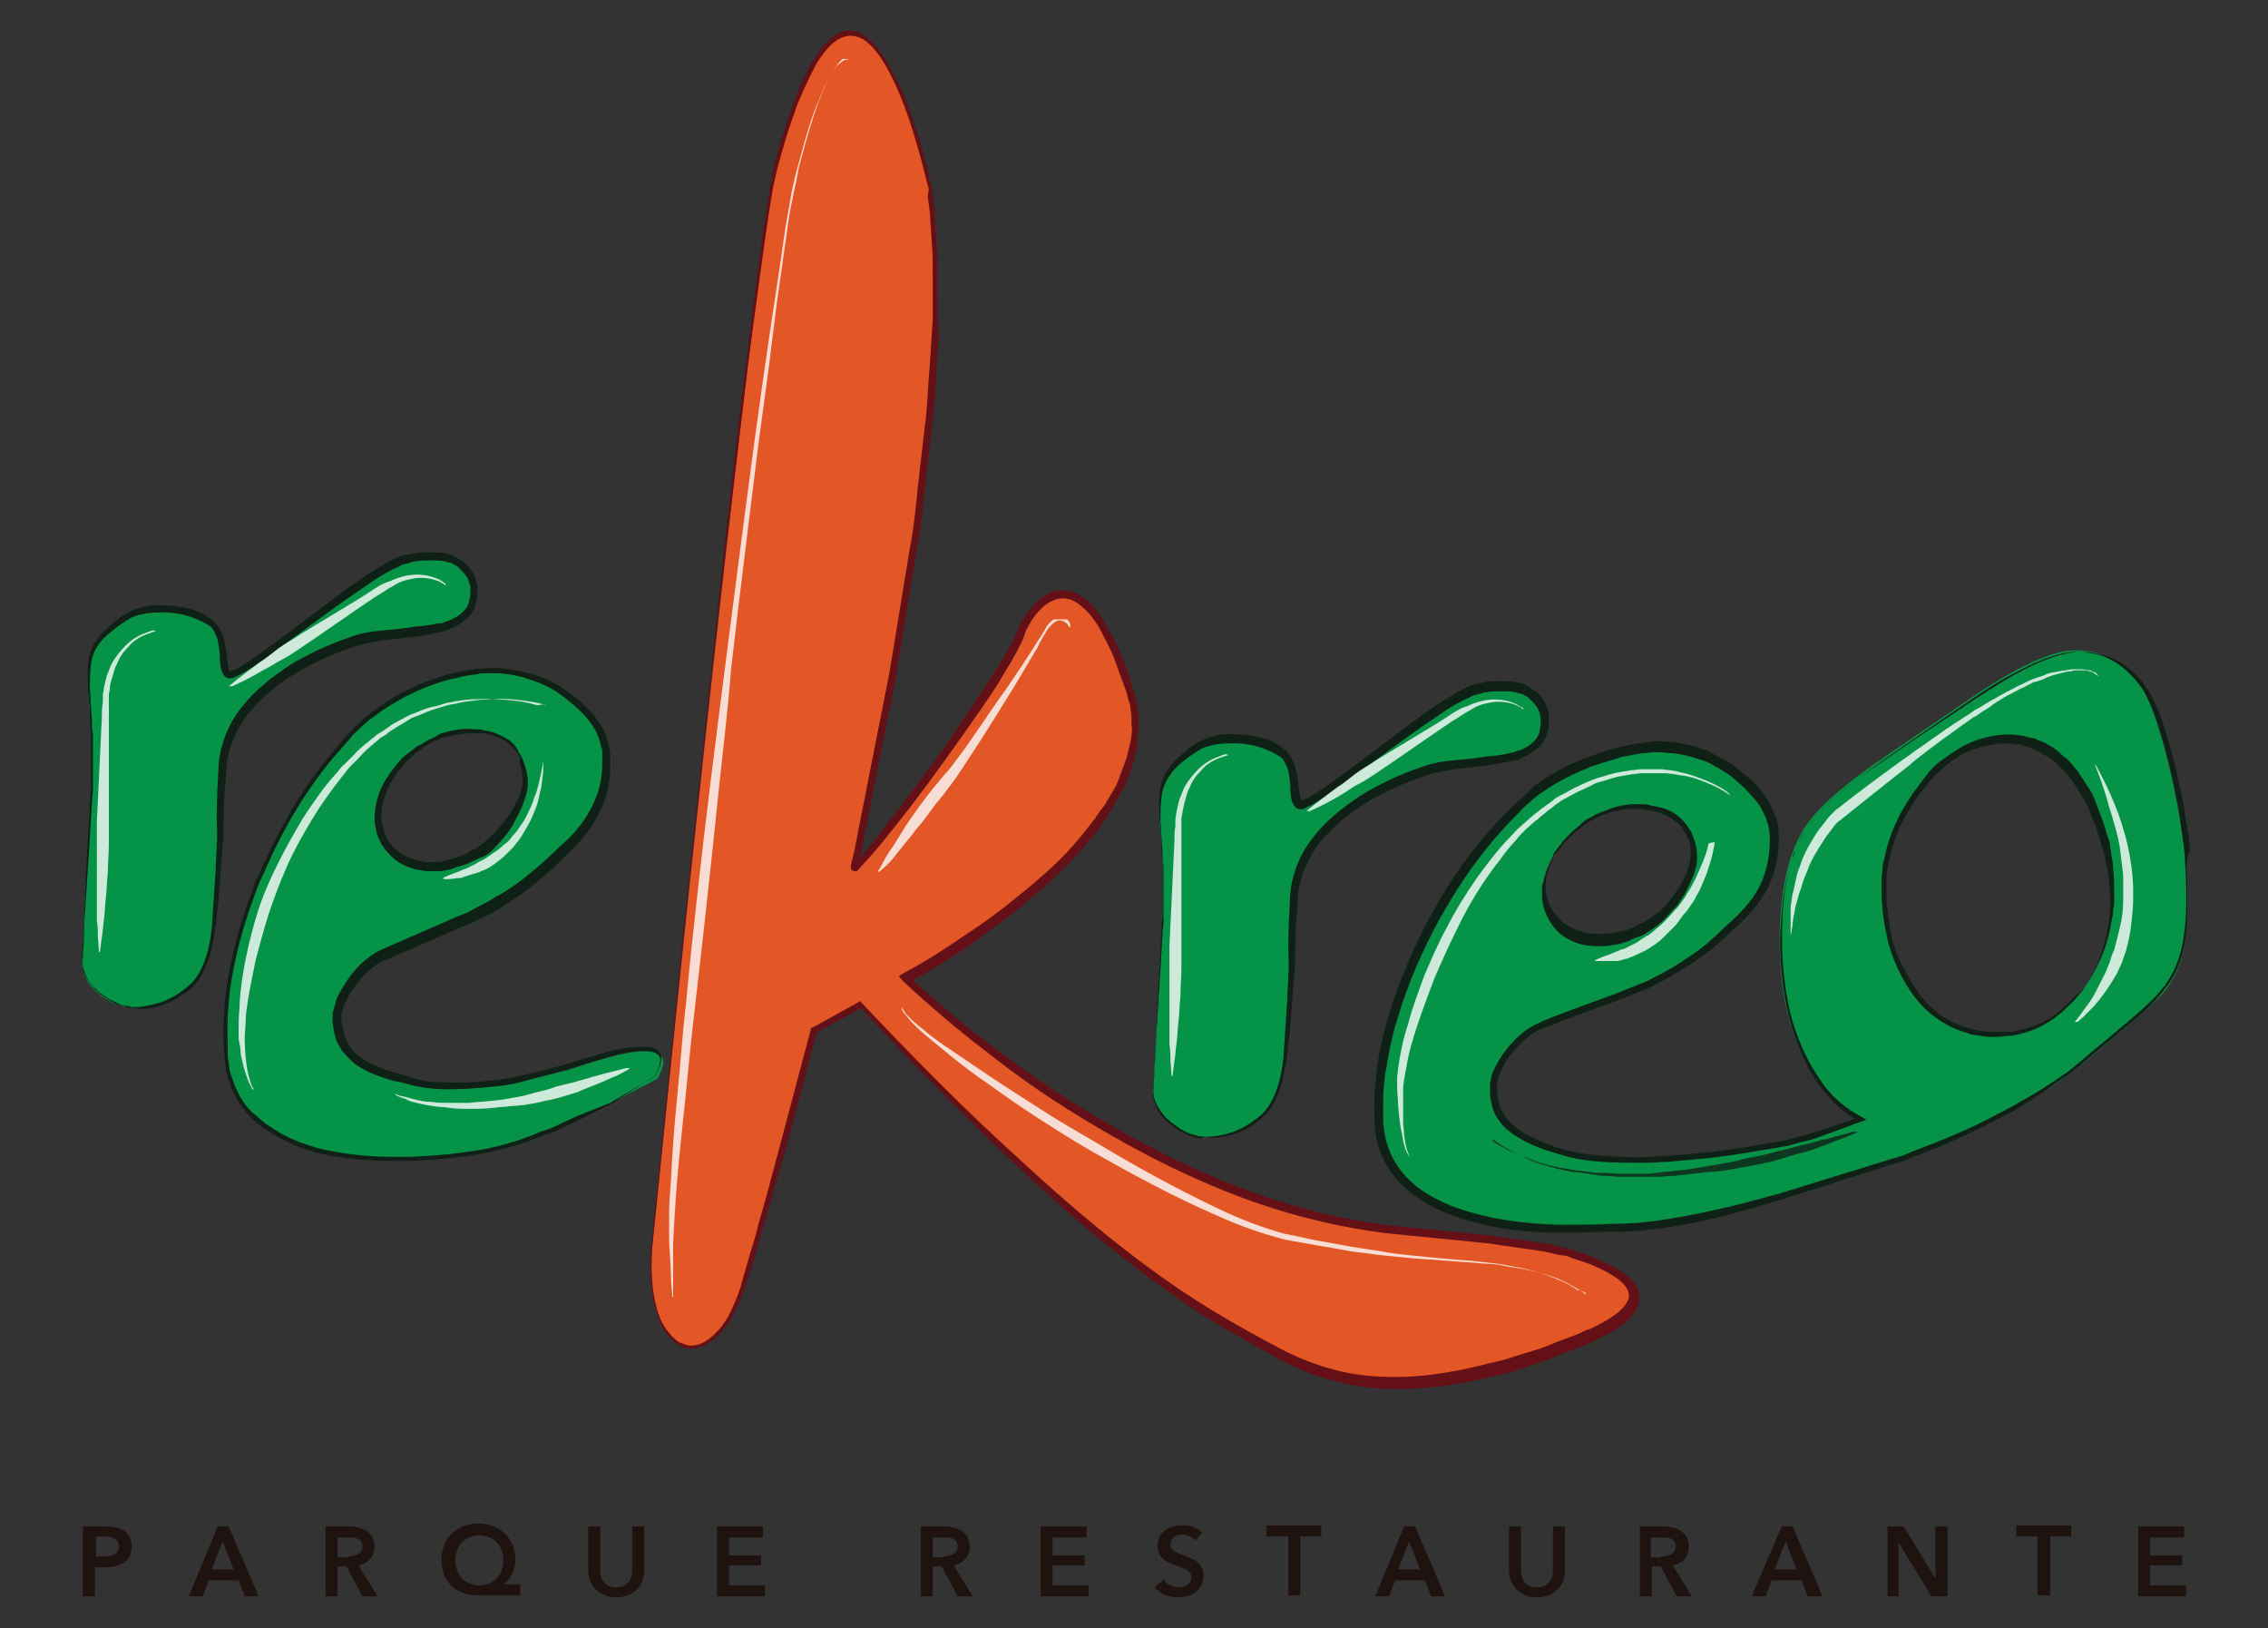 <?xml version="1.0" encoding="utf-8"?>
<!-- Generator: Adobe Illustrator 19.2.1, SVG Export Plug-In . SVG Version: 6.00 Build 0)  -->
<svg version="1.1" id="Layer_1" xmlns="http://www.w3.org/2000/svg" xmlns:xlink="http://www.w3.org/1999/xlink" x="0px" y="0px"
	 viewBox="0 0 227.1 163" enable-background="new 0 0 227.1 163" xml:space="preserve">
<rect x="0" y="0" width="227.1" height="163" fill="#333333" stroke="none"/>
<g>
	<g>
		<path fill="#059347" d="M13.5,100.9c-1.3,0-2.5-0.5-3.7-1.5c-1.2-1-1.7-2.2-1.6-3.5l0.9-16.8c0-1.2,0-2.7,0-5.3
			c0-2.4-0.3-3.8-0.3-4.9c0-1.8-0.2-3.7,1.7-5.5c1.9-1.8,3.4-2.5,5.3-2.5c1.2,0,3.4,0.1,5.2,1.4c1.8,1.3,0.9,5.3,2,5.3
			c0.9,0,6.4-4.3,10.1-7c3.7-2.7,6.7-4.8,8.9-4.8c1,0,2.4-0.1,3.4,0.4c1.3,0.6,2,2,2,2.9c0,0.9,0.1,2.8-3.2,3.8c-2,0.5-6,0.6-8,1.1
			c-1.3,0.3-13,3.9-13.9,12.3c-0.3,2.2-0.3,5-0.3,7.8c0,0.5-0.2,2.8-0.5,6.9c-0.3,4-1.1,6.8-3,8.2C17.1,100.3,15.4,100.9,13.5,100.9
			"/>
		<path fill="#0F2016" d="M13.5,100.9c0,0-0.1,0-0.4,0c-0.1,0-0.3,0-0.5-0.1c-0.2-0.1-0.4-0.1-0.7-0.2c-0.3-0.1-0.5-0.2-0.8-0.4
			c-0.3-0.1-0.6-0.4-0.9-0.6c-0.2-0.1-0.3-0.2-0.5-0.4c-0.2-0.1-0.3-0.3-0.5-0.5c-0.3-0.4-0.6-0.8-0.8-1.3c-0.2-0.5-0.2-1.1-0.2-1.6
			c0-0.6,0.1-1.2,0.1-1.8c0.1-1.2,0.1-2.6,0.2-4c0.1-2.9,0.3-6.1,0.5-9.6c0-0.4,0-0.9,0.1-1.3c0-0.4,0-0.9,0-1.4c0-0.9,0-1.9,0-2.8
			c0-0.5,0-1,0-1.4c0-0.5-0.1-1-0.1-1.5c0-1-0.1-2-0.2-3c0-1-0.1-2,0.1-3.1c0.2-1.1,0.8-2,1.6-2.8c0.8-0.7,1.6-1.5,2.6-1.9
			c1-0.5,2.2-0.7,3.3-0.6c1.1,0,2.3,0.2,3.4,0.6c0.3,0.1,0.5,0.2,0.8,0.4l0.7,0.5c0.5,0.4,0.8,1,1,1.5c0.4,1.1,0.4,2.4,0.6,3.4
			c0,0.1,0.1,0.2,0.1,0.2c0,0,0,0,0,0c0,0,0,0,0,0c0,0-0.1,0,0,0l0.1,0c0.1,0,0.2-0.1,0.3-0.1l0.4-0.2c0.5-0.3,1-0.6,1.4-0.9
			c3.8-2.6,7.4-5.6,11.3-8.3c1-0.6,2-1.3,3.1-1.8c0.1-0.1,0.3-0.1,0.4-0.2l0.4-0.1l0.4-0.1c0.2,0,0.3,0,0.5-0.1
			c0.3,0,0.6-0.1,0.9-0.1l0.9,0c0.6,0,1.2,0,1.9,0.2c0.2,0,0.3,0.1,0.5,0.2c0.2,0.1,0.3,0.2,0.4,0.2c0.2,0.2,0.6,0.4,0.8,0.6
			c0.5,0.5,0.8,1,1,1.7c0,0.2,0.1,0.3,0.1,0.5l0,0.3l0,0.2c0,0.3,0,0.6-0.1,1c0,0.3-0.2,0.6-0.3,0.9c-0.2,0.3-0.4,0.6-0.6,0.8
			l-0.4,0.3c-0.1,0.1-0.3,0.2-0.4,0.3c-0.3,0.2-0.5,0.3-0.8,0.4l-0.8,0.3l-0.9,0.2c-0.6,0.1-1.1,0.2-1.7,0.3
			c-1.1,0.1-2.3,0.3-3.4,0.4c-1.1,0.2-2.1,0.3-3.1,0.7c-4.1,1.4-7.9,3.5-10.4,6.6c-1.2,1.5-2,3.3-2.2,5.1c-0.1,0.9-0.1,1.9-0.2,2.8
			c-0.1,0.9-0.1,1.8-0.1,2.7c0,0.9,0,1.7-0.1,2.6c-0.1,0.8-0.1,1.7-0.2,2.5c-0.1,1.6-0.2,3.1-0.4,4.6c-0.1,1.4-0.4,2.8-0.7,4
			c-0.4,1.2-0.9,2.3-1.6,3c-1.5,1.4-3.1,2-4.2,2.2c-0.5,0.1-1,0.1-1.3,0.1C13.6,100.9,13.5,100.9,13.5,100.9L13.5,100.9z
			 M13.5,100.8c0,0,0.1,0,0.4,0c0.3,0,0.7-0.1,1.2-0.2c1.1-0.2,2.6-0.8,4.1-2.2c1.4-1.5,2-4.1,2.1-6.9c0.1-1.4,0.2-2.9,0.3-4.5
			c0-0.8,0.1-1.6,0.1-2.5c0.1-0.8,0-1.7,0-2.6c0-1.8,0.1-3.6,0.2-5.5c0.2-2,1-4,2.3-5.6c1.3-1.7,3-3,4.8-4.2c1.8-1.1,3.9-2.1,6-2.8
			c1-0.4,2.2-0.6,3.4-0.7c1.1-0.1,2.2-0.2,3.3-0.4c0.5,0,1.1-0.1,1.7-0.2l0.4-0.1l0.2,0l0.1,0l0.1,0c0,0,0.1,0,0,0l0.8-0.3
			c1-0.4,1.9-1.1,2-2.1c0.1-0.2,0.1-0.5,0.1-0.8l0-0.2l0-0.2c0-0.1,0-0.2-0.1-0.4c-0.1-0.5-0.4-0.9-0.8-1.3
			c-0.1-0.1-0.2-0.2-0.3-0.3c-0.1-0.1-0.2-0.2-0.3-0.2l-0.3-0.2c-0.1,0-0.2-0.1-0.4-0.1c-0.5-0.2-1.1-0.2-1.6-0.2
			c-0.5,0-1.2,0-1.7,0.1c-0.1,0-0.3,0-0.4,0.1l-0.4,0.1l-0.4,0.1c-0.1,0-0.3,0.1-0.4,0.2c-1,0.4-2,1-3,1.7
			c-3.9,2.6-7.6,5.5-11.4,8.2c-0.5,0.3-1,0.6-1.5,0.9l-0.4,0.2c-0.2,0.1-0.4,0.2-0.5,0.2l-0.1,0c0,0-0.1,0-0.1,0l-0.1,0
			c-0.1,0-0.3-0.1-0.4-0.2c-0.2-0.2-0.2-0.4-0.3-0.5c-0.2-0.6-0.2-1.2-0.2-1.8c-0.1-0.6-0.1-1.1-0.3-1.6c-0.2-0.5-0.4-1-0.8-1.2
			l-0.7-0.4c-0.2-0.1-0.5-0.2-0.7-0.3c-1-0.4-2.1-0.6-3.2-0.6c-1.1,0-2.1,0.1-3.1,0.5c-0.9,0.5-1.7,1.1-2.5,1.8
			C10,64.2,9.4,65.1,9.2,66c-0.2,1-0.2,2-0.2,3c0.1,1,0.1,2,0.2,3c0,0.5,0,1,0.1,1.5c0,0.5,0,1,0,1.4c0,1,0,1.9,0,2.8
			c0,0.5,0,0.9,0,1.4c0,0.4-0.1,0.9-0.1,1.3c-0.2,3.5-0.4,6.8-0.6,9.6c-0.1,1.4-0.2,2.8-0.2,4c0,0.6-0.1,1.2-0.1,1.8
			c-0.1,0.6,0,1.1,0.2,1.6c0.2,0.5,0.4,0.9,0.7,1.2c0.1,0.2,0.3,0.3,0.5,0.5c0.2,0.2,0.3,0.3,0.5,0.4c0.3,0.2,0.6,0.5,0.9,0.6
			c0.3,0.1,0.6,0.3,0.8,0.4c0.3,0.1,0.5,0.2,0.7,0.2c0.2,0,0.4,0,0.5,0.1C13.3,100.8,13.5,100.8,13.5,100.8L13.5,100.8z"/>
		<path fill="#059347" d="M120.8,113.8c-1.3,0-2.5-0.5-3.7-1.5c-1.2-1-1.7-2.2-1.6-3.5l0.9-16.8c0-1.2,0-2.7,0-5.3
			c0-2.4-0.3-3.8-0.3-4.9c0-1.8-0.2-3.7,1.7-5.5c1.9-1.8,3.4-2.5,5.3-2.5c1.2,0,3.4,0.1,5.2,1.4c1.8,1.3,0.9,5.3,2,5.3
			c0.9,0,6.4-4.3,10.1-7c3.7-2.7,6.7-4.8,8.9-4.8c1,0,2.4-0.1,3.4,0.4c1.3,0.6,2,2,2,2.9c0,0.9,0.1,2.8-3.2,3.8c-2,0.5-6,0.6-8,1.1
			c-1.3,0.3-13,3.9-13.9,12.3c-0.3,2.2-0.3,5-0.3,7.8c0,0.5-0.2,2.8-0.5,6.9c-0.3,4-1.1,6.8-3,8.2
			C124.4,113.2,122.7,113.8,120.8,113.8"/>
		<path fill="#0F2016" d="M120.8,113.8c0,0-0.1,0-0.4,0c-0.1,0-0.3,0-0.5-0.1c-0.2-0.1-0.4-0.1-0.7-0.2c-0.3-0.1-0.5-0.2-0.8-0.4
			c-0.3-0.1-0.6-0.4-0.9-0.6c-0.2-0.1-0.3-0.2-0.5-0.4c-0.2-0.1-0.3-0.3-0.5-0.5c-0.3-0.4-0.6-0.8-0.8-1.3c-0.2-0.5-0.3-1.1-0.2-1.6
			c0-0.6,0.1-1.2,0.1-1.8c0.1-1.2,0.1-2.6,0.2-4c0.1-2.9,0.3-6.1,0.5-9.6c0-0.4,0-0.9,0.1-1.3c0-0.4,0-0.9,0-1.4c0-0.9,0-1.9,0-2.8
			c0-0.5,0-1,0-1.4c0-0.5-0.1-1-0.1-1.5c0-1-0.1-2-0.2-3c0-1-0.1-2,0.1-3.1c0.2-1.1,0.8-2,1.6-2.8c0.8-0.7,1.6-1.5,2.6-1.9
			c1-0.5,2.2-0.7,3.3-0.6c1.1,0,2.3,0.2,3.4,0.6c0.3,0.1,0.5,0.2,0.8,0.4l0.7,0.5c0.5,0.4,0.8,1,1,1.5c0.4,1.1,0.4,2.4,0.6,3.4
			c0,0.1,0.1,0.2,0.1,0.2c0,0,0,0,0,0c0,0,0,0,0,0c0,0-0.1,0,0,0l0.1,0c0.1,0,0.2-0.1,0.3-0.1l0.4-0.2c0.5-0.3,1-0.6,1.4-0.9
			c3.8-2.6,7.4-5.6,11.3-8.3c1-0.6,2-1.3,3.1-1.8c0.1-0.1,0.3-0.1,0.4-0.2l0.4-0.1l0.4-0.1c0.2,0,0.3,0,0.5-0.1l0.5-0.1
			c0.2,0,0.3,0,0.4,0l0.9,0c0.6,0,1.2,0,1.9,0.2c0.2,0,0.3,0.1,0.5,0.2c0.2,0.1,0.3,0.2,0.4,0.2c0.2,0.2,0.6,0.4,0.8,0.6
			c0.5,0.5,0.8,1,1,1.7c0,0.2,0.1,0.3,0.1,0.5l0,0.3l0,0.2c0,0.3,0,0.6-0.1,1c0,0.3-0.2,0.6-0.3,0.9c-0.2,0.3-0.4,0.6-0.6,0.8
			l-0.4,0.3c-0.1,0.1-0.3,0.2-0.4,0.3c-0.3,0.2-0.5,0.3-0.8,0.4l-0.4,0.2l-0.2,0.1l-0.1,0l-0.1,0c0,0,0,0-0.1,0l-0.8,0.2
			c-0.6,0.1-1.1,0.2-1.7,0.3c-1.1,0.1-2.3,0.3-3.4,0.4c-1.1,0.2-2.1,0.3-3.1,0.7c-4.1,1.4-7.9,3.5-10.4,6.6c-1.2,1.5-2,3.3-2.2,5.1
			c-0.1,0.9-0.1,1.9-0.2,2.8c-0.1,0.9-0.1,1.8-0.1,2.7c0,0.9,0,1.7-0.1,2.6c-0.1,0.8-0.1,1.7-0.2,2.5c-0.1,1.6-0.2,3.1-0.4,4.6
			c-0.1,1.4-0.4,2.8-0.7,4c-0.4,1.2-0.9,2.3-1.6,3c-1.5,1.5-3.1,2-4.2,2.2c-0.5,0.1-1,0.1-1.3,0.1
			C120.9,113.8,120.8,113.8,120.8,113.8L120.8,113.8z M120.8,113.8c0,0,0.1,0,0.4,0c0.3,0,0.7-0.1,1.2-0.2c1.1-0.2,2.6-0.8,4.1-2.2
			c1.4-1.5,2-4.1,2.1-6.9c0.1-1.4,0.2-2.9,0.3-4.5c0-0.8,0.1-1.6,0.1-2.5c0.1-0.8,0-1.7,0-2.6c0-1.8,0.1-3.6,0.2-5.5
			c0.2-2,1-4,2.3-5.6c1.3-1.7,3-3,4.8-4.2c1.8-1.1,3.9-2.1,6-2.8c1-0.4,2.2-0.6,3.4-0.7c1.1-0.1,2.2-0.2,3.3-0.4
			c0.5,0,1.1-0.1,1.7-0.2l0.8-0.2c-0.1,0,0,0,0,0l0,0l0.1,0l0.2-0.1l0.4-0.1c1-0.4,1.9-1.1,2-2.1c0.1-0.5,0.1-1.1,0-1.5
			c-0.1-0.5-0.4-0.9-0.8-1.3c-0.1-0.1-0.2-0.2-0.3-0.3c-0.1-0.1-0.2-0.2-0.3-0.2l-0.3-0.2c-0.1,0-0.2-0.1-0.4-0.1
			c-0.5-0.2-1.1-0.2-1.6-0.2c-0.5,0-1.2,0-1.7,0.1c-0.1,0-0.3,0-0.4,0.1l-0.4,0.1l-0.4,0.1c-0.1,0-0.3,0.1-0.4,0.2c-1,0.4-2,1-3,1.7
			c-3.9,2.6-7.6,5.5-11.4,8.2c-0.5,0.3-1,0.6-1.5,0.9l-0.4,0.2c-0.2,0.1-0.4,0.2-0.5,0.2l-0.1,0c0,0-0.1,0-0.1,0l-0.1,0
			c-0.1,0-0.3-0.1-0.4-0.2c-0.2-0.2-0.2-0.4-0.3-0.5c-0.2-0.6-0.2-1.2-0.2-1.8c-0.1-0.6-0.1-1.1-0.3-1.6c-0.2-0.5-0.4-1-0.8-1.2
			l-0.7-0.4c-0.2-0.1-0.5-0.2-0.7-0.3c-1-0.4-2.1-0.6-3.2-0.6c-1.1,0-2.1,0.1-3.1,0.5c-0.9,0.5-1.7,1.1-2.5,1.8
			c-0.7,0.7-1.3,1.6-1.5,2.5c-0.2,1-0.2,2-0.2,3c0.1,1,0.1,2,0.2,3c0,0.5,0,1,0.1,1.5c0,0.5,0,1,0,1.4c0,1,0,1.9,0,2.8
			c0,0.5,0,0.9,0,1.4c0,0.4-0.1,0.9-0.1,1.3c-0.2,3.5-0.4,6.8-0.6,9.6c-0.1,1.4-0.2,2.8-0.2,4c0,0.6-0.1,1.2-0.1,1.8
			c-0.1,0.6,0,1.1,0.2,1.6c0.2,0.5,0.4,0.9,0.7,1.2c0.1,0.2,0.3,0.3,0.5,0.5c0.2,0.2,0.3,0.3,0.5,0.4c0.3,0.2,0.6,0.5,0.9,0.6
			c0.3,0.1,0.6,0.3,0.8,0.4c0.3,0.1,0.5,0.1,0.7,0.2c0.2,0,0.4,0,0.5,0.1C120.6,113.7,120.8,113.8,120.8,113.8L120.8,113.8z"/>
		<path fill="#059347" d="M61.2,110.4c-9.4,4.9-13.3,5.1-17.9,5.5c-12.1,1.1-19.9-2.7-20.6-9.7c-0.6-6.6,1.1-12.7,3.3-17.9
			c2-4.7,4.5-9.5,9.3-14.7c3.4-3.7,8.8-5.9,12.9-6.2c2.6-0.2,5.6,0.4,8,2s4.3,3.6,4.5,6.1c0.2,2.7-0.1,6.1-4.2,9.8
			c-1.5,1.6-4.7,4.7-9.4,6.7l-8.9,3.9c-2.4,1.1-4.6,4.6-4.4,6.3c0.3,3.2,1.8,4.5,5.7,5.8c2.9,0.9,4.5,1.2,8.2,0.9
			c3.9-0.3,4.3-0.6,9.2-1.8c0.6-0.1,12.3-4.7,8.9,0.9L61.2,110.4z M52.1,75.8c-0.8-1.6-2.2-2.4-4.2-2.5c-1.7-0.2-3.4,0.2-5,1
			c-1.7,0.9-3.1,2.3-4.1,4.2c-1.1,2.1-1.2,4-0.3,5.6c0.8,1.6,2.2,2.5,4.2,2.7c1.7,0.1,3.3-0.3,4.9-1.1c1.7-0.9,3.1-2.4,4.2-4.4
			C52.9,79.2,53,77.4,52.1,75.8"/>
		<path fill="#0F2016" d="M61.2,110.5l-3.4,1.7l-1.7,0.8l-0.9,0.4l-0.9,0.3c-2.4,1-4.8,1.6-7.4,2c-1.3,0.2-2.5,0.3-3.8,0.4l-1.9,0.1
			c-0.6,0-1.3,0-1.9,0c-2.5,0-5.1-0.2-7.6-0.8c-0.6-0.2-1.2-0.4-1.8-0.6l-0.9-0.4l-0.4-0.2l-0.4-0.2l-0.9-0.5l-0.8-0.5
			c-0.3-0.2-0.5-0.4-0.8-0.6c-0.2-0.2-0.5-0.4-0.7-0.7c-0.9-0.9-1.6-2.1-2-3.3c-0.5-1.2-0.5-2.6-0.6-3.8c-0.1-2.5,0.1-5.1,0.6-7.6
			c0.5-2.5,1.2-5,2.1-7.4c0.2-0.6,0.4-1.2,0.7-1.8c0.3-0.6,0.5-1.2,0.8-1.7c0.5-1.2,1.1-2.3,1.7-3.4c1.2-2.3,2.6-4.4,4.2-6.4
			c1.6-2,3.2-4,5.4-5.5c2.1-1.5,4.5-2.6,7-3.3c1.3-0.3,2.5-0.6,3.8-0.6c1.3-0.1,2.6,0.1,3.9,0.4c1.3,0.3,2.5,0.8,3.6,1.5
			c1.1,0.7,2.1,1.5,3,2.5c0.9,1,1.6,2.2,1.8,3.6c0,0.2,0.1,0.3,0.1,0.5l0,0.5l0,0.5l0,0.5c0,0.7-0.1,1.3-0.2,2
			c-0.6,2.6-2.2,4.9-4.1,6.6l0,0c-1,1-2,2-3.2,2.9c-0.5,0.5-1.1,0.9-1.7,1.3c-0.6,0.4-1.2,0.8-1.8,1.2c-0.6,0.4-1.2,0.7-1.9,1
			l-1,0.5l-1,0.4l-3.9,1.7l-3.9,1.7c-1.2,0.5-2.1,1.5-2.9,2.6c-0.4,0.5-0.7,1.1-1,1.7c-0.1,0.3-0.2,0.6-0.3,0.9c0,0.1-0.1,0.3,0,0.4
			l0,0.1c0,0,0,0.1,0,0.1l0,0.3c0.1,0.3,0.1,0.7,0.2,1c0.1,0.3,0.2,0.6,0.3,0.9l0.2,0.4c0.1,0.1,0.2,0.2,0.3,0.4
			c0.1,0.1,0.2,0.3,0.3,0.4l0.4,0.3c1,0.8,2.4,1.3,3.7,1.7c0.7,0.2,1.4,0.4,2,0.6l1,0.2c0.3,0.1,0.7,0.1,1,0.1
			c1.4,0.1,2.8,0.1,4.2,0l2.1-0.2c0.7-0.1,1.4-0.2,2.1-0.4c1.4-0.3,2.7-0.6,4.1-1c0.4-0.1,0.7-0.2,1-0.3l1-0.3
			c0.7-0.2,1.4-0.4,2-0.6c1.4-0.4,2.8-0.7,4.2-0.7c0.4,0,0.7,0,1.1,0.1c0.3,0.1,0.7,0.4,0.8,0.8c0.1,0.8-0.3,1.4-0.6,2l0,0l0,0
			L61.2,110.5z M61.1,110.4l4.4-2.6l0,0c0.3-0.6,0.7-1.3,0.6-1.9c-0.1-0.3-0.4-0.5-0.7-0.6c-0.3-0.1-0.7-0.1-1-0.1
			c-1.4,0-2.8,0.4-4.1,0.8c-0.7,0.2-1.3,0.4-2,0.6l-1,0.3c-0.3,0.1-0.7,0.2-1,0.3c-1.4,0.4-2.7,0.7-4.1,1.1
			c-0.7,0.2-1.4,0.3-2.1,0.4l-2.1,0.2c-1.4,0.1-2.8,0.2-4.3,0.1c-0.4,0-0.7-0.1-1.1-0.1l-1.1-0.2c-0.7-0.2-1.4-0.4-2.1-0.5
			c-1.4-0.4-2.8-0.9-4-1.8L35,106c-0.1-0.1-0.3-0.3-0.4-0.4c-0.1-0.2-0.3-0.3-0.4-0.5l-0.3-0.5c-0.2-0.3-0.3-0.7-0.4-1.1
			c-0.1-0.4-0.1-0.7-0.2-1.1l0-0.3c0-0.1,0-0.1,0-0.2l0-0.2c0-0.2,0-0.4,0.1-0.6c0.1-0.4,0.2-0.8,0.3-1.1c0.3-0.7,0.7-1.3,1.1-1.9
			c0.8-1.2,1.9-2.3,3.3-3l3.9-1.7l3.9-1.7l1-0.4l0.9-0.5c0.6-0.3,1.2-0.6,1.8-1c0.6-0.3,1.2-0.7,1.8-1.1c0.6-0.4,1.1-0.8,1.7-1.3
			c1.1-0.9,2.1-1.8,3.1-2.8l0,0l0,0c1.9-1.6,3.3-3.7,3.9-6.1c0.1-0.6,0.2-1.2,0.2-1.8l0-0.5l0-0.5l0-0.5c0-0.1,0-0.3-0.1-0.4
			c-0.2-1.2-0.8-2.2-1.6-3.1c-0.8-0.9-1.8-1.7-2.8-2.4c-1-0.7-2.2-1.1-3.4-1.5c-1.2-0.3-2.4-0.5-3.7-0.4l-0.5,0
			c-0.1,0-0.3,0-0.4,0.1l-0.9,0.1c-0.6,0.1-1.2,0.3-1.8,0.4c-2.4,0.6-4.7,1.7-6.8,3.1l-1.5,1.1l-1.4,1.3c-0.8,1-1.7,1.9-2.5,2.9
			c-1.6,2-3,4.1-4.2,6.3c-0.6,1.1-1.2,2.2-1.7,3.4c-0.3,0.6-0.5,1.2-0.8,1.7c-0.3,0.6-0.5,1.2-0.7,1.8c-0.9,2.4-1.6,4.8-2.1,7.3
			c-0.5,2.5-0.7,5-0.6,7.5l0,1c0,0.3,0,0.6,0.1,0.9l0.1,0.9l0.3,0.9c0.4,1.2,1,2.3,1.9,3.2c0.2,0.2,0.5,0.4,0.7,0.6
			c0.2,0.2,0.5,0.4,0.7,0.6l0.8,0.5l0.8,0.5l0.4,0.2l0.4,0.2l0.9,0.4c0.6,0.2,1.2,0.4,1.8,0.6c2.4,0.6,5,0.9,7.5,0.9
			c0.6,0,1.3,0,1.9,0l1.9-0.1c1.3-0.1,2.5-0.2,3.8-0.4c2.5-0.3,5-1,7.3-2l0.9-0.3l0.9-0.4l1.7-0.8L61.1,110.4z"/>
		<path fill="#0F2016" d="M52.1,75.8c0,0-0.1-0.1-0.3-0.4c-0.2-0.3-0.5-0.6-0.9-1c-0.5-0.4-1.1-0.7-2-0.9c-0.2,0-0.4-0.1-0.6-0.1
			c-0.2,0-0.4,0-0.7,0c-0.5,0-1,0-1.5,0.1c-0.2,0-0.5,0.1-0.8,0.1c-0.3,0.1-0.5,0.2-0.8,0.2c-0.1,0-0.3,0.1-0.4,0.1l-0.4,0.2
			c-0.3,0.1-0.5,0.2-0.8,0.4c-0.2,0.1-0.5,0.3-0.7,0.5c-0.3,0.2-0.5,0.3-0.7,0.5c-0.2,0.2-0.4,0.4-0.7,0.6c-0.2,0.2-0.4,0.5-0.6,0.7
			c-0.8,1-1.5,2.1-1.8,3.4c-0.2,0.6-0.2,1.3-0.2,1.9c0.1,0.6,0.3,1.3,0.5,1.8c0.4,0.6,0.7,1,1.3,1.4c0.5,0.4,1.1,0.6,1.7,0.8
			c0.3,0.1,0.6,0.1,0.9,0.2c0.3,0,0.6,0,1,0l0.2,0l0.2,0l0.4-0.1l0.4-0.1l0.4-0.1c0.3-0.1,0.6-0.2,0.9-0.3c0.3-0.1,0.6-0.2,0.8-0.4
			l0.2-0.1l0.2-0.1l0.4-0.2c0.2-0.2,0.5-0.3,0.7-0.5c0.8-0.7,1.6-1.5,2.2-2.3c0.3-0.4,0.6-0.8,0.8-1.2c0.2-0.4,0.4-0.8,0.6-1.2
			c0.3-0.8,0.4-1.5,0.3-2.1c0-0.6-0.2-1-0.3-1.3C52.1,75.9,52.1,75.8,52.1,75.8 M52.2,75.7c0,0,0.1,0.2,0.2,0.5
			c0.1,0.3,0.3,0.8,0.4,1.4c0.1,0.6,0.1,1.4-0.2,2.2c-0.1,0.4-0.3,0.9-0.5,1.3c-0.2,0.5-0.5,0.9-0.7,1.4c-0.5,0.9-1.3,1.8-2.2,2.7
			c-0.2,0.2-0.5,0.4-0.7,0.5L48,85.9l-0.2,0.1l-0.2,0.1c-0.3,0.1-0.6,0.3-0.9,0.4c-0.3,0.1-0.6,0.2-1,0.3L45.2,87l-0.5,0.1l-0.5,0.1
			l-0.3,0l-0.2,0c-0.4,0-0.7,0-1.1,0c-0.4-0.1-0.7-0.1-1.1-0.2c-0.7-0.2-1.4-0.5-2-1c-0.6-0.5-1.1-1.1-1.4-1.7
			c-0.4-0.7-0.5-1.4-0.6-2.2c0-0.7,0.1-1.5,0.3-2.2c0.4-1.4,1.2-2.5,2.1-3.6c0.2-0.2,0.4-0.5,0.7-0.7c0.3-0.2,0.5-0.4,0.8-0.6
			c0.2-0.2,0.5-0.4,0.8-0.5c0.3-0.2,0.5-0.3,0.8-0.5c0.3-0.1,0.6-0.2,0.8-0.4l0.4-0.2c0.1,0,0.3-0.1,0.4-0.1
			c0.3-0.1,0.5-0.1,0.8-0.2c0.3,0,0.5-0.1,0.8-0.1c0.5-0.1,1,0,1.5,0c0.2,0,0.5,0,0.7,0.1c0.2,0,0.4,0.1,0.6,0.1
			c0.8,0.2,1.5,0.6,2,0.9c0.5,0.4,0.8,0.8,0.9,1.1C52.1,75.6,52.2,75.7,52.2,75.7"/>
		<path fill="#059347" d="M218.9,87.8c0-2.2-0.5-5.5-1.4-9.8c-1.1-4.7-2.1-7.8-3.1-9.3c-1.6-2.4-3.8-3.6-6.6-3.6
			c-2.3,0-5.8,1.6-10.5,4.8l-8.2,5.6c-4.3,2.9-7.2,5.4-8.5,7.5c-1.6,2.6-2.4,6.4-2.4,11.2c0,5.1,1,9.4,3,12.8c1.3,2.3,2.9,4,5,5
			c-2.7,0.9-4.7,1.7-4.8,1.7c-2.5,0.7-2.4,0.7-3,0.8c-4.9,0.9-9.4,1.6-13.3,1.7c-3.7,0.1-7.4-0.2-10.2-1.3c-3.9-1.4-5.3-2.9-5.4-6.1
			c-0.1-1.7,2.4-5.1,4.8-6l9.1-3.4c4.7-1.8,8.1-4.7,9.7-6.2c4.2-3.4,4.8-6.8,4.7-9.5c-0.1-2.5-1.9-4.6-4.2-6.3
			c-2.3-1.7-5.3-2.5-7.9-2.4c-4.1,0.1-9.6,2-13.2,5.5c-5.1,4.9-7.8,9.6-10.1,14.2c-2.4,5.1-4.4,11-4.2,17.7c0.2,7.1,8,11,20.2,10.6
			c4.7-0.2,7.7,0.3,19.1-2.9c1.3-0.3,7.9-2.4,13.3-4.2c1.6-0.5,6.6-2.6,7.1-2.9c6.6-3.2,9.4-5.5,11.1-6.9c6.2-5.2,6.6-5.6,7.6-6.7
			C219.5,95.9,218.9,91.9,218.9,87.8 M155.6,85.5c1.2-1.8,2.6-3.1,4.3-3.9c1.7-0.8,3.3-1,5-0.8c2,0.2,3.3,1.1,4.1,2.7
			c0.8,1.7,0.6,3.5-0.7,5.5c-1.2,2-2.7,3.3-4.4,4.1c-1.7,0.8-3.3,1.1-5,0.9c-1.9-0.3-3.3-1.3-4-2.9
			C154.2,89.4,154.4,87.6,155.6,85.5 M208.5,99.1c-2.3,3-5.1,4.5-8.5,4.5c-3.6,0-6.5-1.6-8.5-4.8c-1.8-2.8-2.7-6.1-2.7-9.9
			c0-3.6,1.2-6.9,3.5-9.9c2.5-3.3,5.5-5,8.9-5c3.2,0,5.8,1.9,7.9,5.6c1.6,3.2,2.5,6.6,2.5,10.1C211.6,93.3,210.6,96.4,208.5,99.1"/>
		<path fill="#0F2016" d="M218.9,87.8c-0.1-1-0.1-1.9-0.2-2.9c-0.1-1-0.3-1.9-0.4-2.9c-0.1-1-0.3-1.9-0.5-2.8
			c-0.2-0.9-0.4-1.9-0.6-2.8c-0.5-1.9-1-3.7-1.7-5.5c-0.4-0.9-0.8-1.8-1.4-2.5c-0.6-0.8-1.3-1.4-2.1-2c-0.8-0.5-1.7-0.9-2.6-1
			c-0.9-0.2-1.9-0.2-2.8,0c-1.9,0.4-3.6,1.3-5.3,2.2c-1.7,0.9-3.3,2-4.9,3.1l-4.8,3.3c-1.6,1.1-3.2,2.2-4.7,3.3
			c-1.5,1.1-3.1,2.4-4.4,3.7c-0.7,0.7-1.3,1.4-1.8,2.2c-0.2,0.4-0.5,0.8-0.7,1.3l-0.3,0.7c-0.1,0.2-0.2,0.5-0.2,0.7
			c-0.6,1.8-0.9,3.7-1,5.6c-0.1,1.9-0.1,3.8,0.1,5.8c0.2,1.9,0.5,3.8,1.1,5.6c0.6,1.8,1.4,3.5,2.5,5.1c1,1.6,2.5,2.9,4.2,3.8
			l0.5,0.3l-0.6,0.2l-4.1,1.5c-0.7,0.3-1.4,0.4-2.1,0.6c-0.4,0.1-0.7,0.2-1.1,0.3l-0.6,0.1l-0.5,0.1c-1.4,0.2-2.9,0.5-4.3,0.7
			l-2.2,0.3l-2.2,0.2l-1.1,0.1l-1.1,0.1c-0.7,0-1.5,0.1-2.2,0.1c-1.5,0-2.9,0-4.4-0.1c-1.5-0.1-2.9-0.3-4.4-0.8
			c-1.4-0.4-2.8-0.9-4.1-1.7c-0.6-0.4-1.3-0.9-1.7-1.5c-0.5-0.6-0.8-1.4-0.9-2.1c-0.1-0.4-0.1-0.8-0.1-1.1l0-0.3l0-0.3
			c0-0.2,0.1-0.4,0.1-0.6c0.2-0.8,0.6-1.4,1-2.1c0.8-1.2,1.9-2.4,3.2-3.1c0.3-0.2,0.7-0.3,1-0.5l1-0.4l2.1-0.8l4.1-1.5l1-0.4
			l0.5-0.2l0.5-0.2l1-0.4c0.3-0.1,0.6-0.3,1-0.5c1.3-0.6,2.5-1.4,3.7-2.2c1.2-0.8,2.3-1.8,3.3-2.8l0,0l0,0c1.4-1.2,2.7-2.5,3.5-4.1
			c0.8-1.6,1.1-3.5,1-5.2l-0.1-0.7c0-0.2-0.1-0.4-0.2-0.6c0-0.2-0.1-0.4-0.2-0.6c-0.1-0.2-0.2-0.4-0.3-0.6c-0.4-0.8-1.1-1.4-1.7-2.1
			c-0.3-0.3-0.7-0.6-1-0.9l-0.5-0.4l-0.6-0.4c-0.4-0.3-0.8-0.4-1.2-0.7c-0.4-0.2-0.8-0.4-1.3-0.5c-0.8-0.3-1.7-0.5-2.6-0.6
			c-0.5,0-0.9-0.1-1.4-0.1c-0.2,0-0.5,0-0.7,0l-0.7,0.1c-0.5,0-0.9,0.1-1.4,0.2c-0.4,0.1-0.9,0.1-1.3,0.3l-1.3,0.4
			c-0.4,0.1-0.9,0.3-1.3,0.4c-1.7,0.7-3.4,1.5-4.8,2.5l-0.6,0.4l-0.5,0.4c-0.3,0.3-0.7,0.6-1,0.9c-0.6,0.7-1.3,1.3-1.9,2
			c-2.5,2.7-4.6,5.8-6.4,9c-1.8,3.3-3.3,6.7-4.3,10.2c-0.3,0.9-0.5,1.8-0.7,2.7c-0.2,0.9-0.3,1.8-0.5,2.7c-0.1,0.9-0.2,1.8-0.2,2.8
			l0,1.4c0,0.2,0,0.5,0,0.7l0.1,0.7c0.2,1.8,1,3.4,2.2,4.7c1.2,1.3,2.8,2.2,4.5,2.9c3.4,1.3,7.1,1.8,10.8,1.9c1.8,0,3.7,0,5.6-0.1
			c1.9,0,3.7-0.2,5.5-0.5c3.7-0.6,7.3-1.5,10.9-2.5l10.7-3.3l1.3-0.4c0.4-0.1,0.9-0.3,1.3-0.5l2.6-1c1.7-0.7,3.4-1.4,5.1-2.3
			l2.5-1.3c0.8-0.5,1.6-0.9,2.4-1.4c0.8-0.5,1.6-1,2.3-1.5c0.8-0.5,1.5-1.1,2.2-1.7c1.4-1.2,2.9-2.4,4.3-3.6c1.4-1.2,2.9-2.4,4-3.9
			c1.1-1.5,1.7-3.3,1.9-5.2C219,91.6,218.9,89.7,218.9,87.8 M219,87.8c0,1.9,0.1,3.7-0.1,5.6c-0.2,1.9-0.7,3.7-1.9,5.3
			c-1.1,1.5-2.5,2.8-4,4c-1.4,1.2-2.9,2.4-4.3,3.6c-0.7,0.6-1.4,1.2-2.2,1.7c-0.8,0.5-1.5,1.1-2.3,1.6c-0.8,0.5-1.6,1-2.4,1.5
			l-2.5,1.3c-1.6,0.9-3.4,1.6-5.1,2.4l-2.6,1c-0.4,0.2-0.8,0.4-1.3,0.5l-1.3,0.4l-10.7,3.4c-3.6,1.1-7.2,2.1-10.9,2.7
			c-1.9,0.3-3.8,0.5-5.6,0.5c-1.9,0-3.7,0.1-5.6,0.1c-3.8,0-7.6-0.5-11.2-1.9c-1.8-0.7-3.5-1.7-4.8-3.1c-1.4-1.4-2.3-3.3-2.5-5.3
			c-0.3-3.8,0.2-7.6,1.3-11.3c1.1-3.6,2.6-7.1,4.4-10.4c1.8-3.3,4-6.4,6.6-9.2c0.6-0.7,1.3-1.3,2-2c0.4-0.3,0.7-0.6,1.1-1l0.5-0.5
			l0.6-0.4c1.5-1.1,3.3-2,5.1-2.6c0.5-0.2,0.9-0.3,1.4-0.5l1.4-0.4c0.5-0.1,0.9-0.2,1.4-0.3c0.5-0.1,0.9-0.1,1.4-0.2l0.7-0.1
			c0.3,0,0.5,0,0.7,0c0.5,0,1,0.1,1.4,0.1c1,0.2,1.9,0.3,2.8,0.7c0.5,0.1,0.9,0.4,1.3,0.6c0.4,0.2,0.9,0.5,1.3,0.7l0.6,0.4l0.6,0.5
			c0.4,0.3,0.7,0.6,1.1,0.9c0.7,0.7,1.3,1.4,1.8,2.3c0.1,0.2,0.2,0.4,0.3,0.7c0.1,0.2,0.2,0.4,0.3,0.7c0.1,0.2,0.2,0.5,0.2,0.7
			l0.1,0.7c0.1,2-0.2,3.9-1.1,5.7c-0.9,1.7-2.2,3.1-3.7,4.4l0,0c-1.1,1-2.2,2-3.4,2.8c-1.2,0.8-2.5,1.6-3.8,2.3
			c-0.3,0.2-0.7,0.3-1,0.5l-1,0.4l-0.5,0.2c-0.2,0.1-0.3,0.1-0.5,0.2l-1,0.4l-4.1,1.5l-2.1,0.8c-0.7,0.3-1.4,0.5-2,0.8
			c-1.2,0.7-2.2,1.7-3,2.9c-0.4,0.6-0.7,1.2-0.9,1.9c-0.1,0.2-0.1,0.3-0.1,0.5l0,0.3l0,0.2c0,0.4,0.1,0.7,0.1,1
			c0.1,0.7,0.4,1.3,0.8,1.9c0.4,0.5,1,1,1.6,1.4c1.2,0.7,2.6,1.3,3.9,1.7c1.4,0.4,2.8,0.6,4.3,0.7c1.4,0.1,2.9,0.2,4.3,0.1
			c0.7,0,1.4-0.1,2.2-0.1l1.1-0.1l1.1-0.1l2.2-0.2l2.2-0.3c1.4-0.2,2.9-0.5,4.3-0.7l0.5-0.1l0.5-0.1c0.3-0.1,0.7-0.2,1.1-0.3
			c0.7-0.2,1.4-0.4,2.1-0.6l4.1-1.4l0,0.5c-1.8-0.9-3.2-2.3-4.3-3.9c-1.1-1.6-1.9-3.4-2.5-5.3c-0.6-1.9-0.9-3.8-1.1-5.7
			c-0.2-1.9-0.2-3.9,0-5.8c0.1-1.9,0.5-3.9,1.1-5.7c0.1-0.2,0.2-0.5,0.2-0.7l0.3-0.7c0.2-0.5,0.4-0.9,0.7-1.3
			c0.5-0.8,1.2-1.6,1.9-2.3c1.4-1.4,2.9-2.6,4.5-3.7c1.6-1.1,3.2-2.2,4.8-3.3l4.8-3.2c1.6-1.1,3.2-2.1,4.9-3.1
			c1.7-0.9,3.4-1.8,5.4-2.2c0.9-0.2,1.9-0.2,2.9,0c1,0.2,1.9,0.5,2.7,1.1c0.8,0.5,1.5,1.2,2.1,2c0.6,0.8,1,1.7,1.4,2.6
			c0.7,1.8,1.2,3.7,1.7,5.5c0.2,0.9,0.4,1.9,0.6,2.8c0.2,0.9,0.4,1.9,0.5,2.8c0.2,1,0.3,1.9,0.4,2.9C218.9,85.9,218.9,86.9,219,87.8
			"/>
		<path fill="#0F2016" d="M155.6,85.4c0,0,0.1-0.1,0.3-0.4c0.1-0.1,0.2-0.3,0.4-0.5c0.1-0.2,0.3-0.4,0.5-0.6
			c0.2-0.2,0.4-0.5,0.7-0.7c0.3-0.3,0.6-0.5,0.9-0.8c0.3-0.3,0.7-0.5,1.1-0.7c0.4-0.3,0.9-0.4,1.4-0.6c0.2-0.1,0.5-0.2,0.8-0.3
			c0.3-0.1,0.5-0.1,0.8-0.2c0.3,0,0.6-0.1,0.9-0.1c0.1,0,0.3,0,0.4,0l0.5,0c0.3,0,0.6,0,0.9,0.1c0.3,0.1,0.6,0.1,0.9,0.2
			c0.6,0.1,1.3,0.4,1.8,0.8c0.6,0.4,1,1,1.4,1.6l0.1,0.2l0.1,0.3c0.1,0.2,0.1,0.3,0.2,0.5c0.1,0.4,0.2,0.7,0.2,1.1
			c0.1,0.7,0,1.5-0.3,2.2c-0.1,0.4-0.3,0.7-0.4,1c-0.2,0.3-0.3,0.6-0.5,1l-0.6,0.9c-0.1,0.1-0.2,0.3-0.3,0.4l-0.4,0.4
			c-0.2,0.3-0.5,0.5-0.7,0.8l-0.8,0.7c-0.3,0.2-0.6,0.4-0.9,0.6c-0.3,0.2-0.6,0.4-1,0.5c-0.3,0.1-0.6,0.2-0.9,0.4
			c-0.3,0.1-0.7,0.2-1,0.3c-1.4,0.3-2.7,0.3-3.9,0c-1.3-0.4-2.3-1.1-2.9-2.1c-0.6-0.9-0.9-1.9-0.9-2.8c0-0.2,0-0.4,0-0.6
			c0-0.2,0-0.4,0.1-0.6c0.1-0.4,0.2-0.7,0.3-1c0.2-0.6,0.4-1,0.6-1.3L155.6,85.4L155.6,85.4z M155.7,85.5c0,0-0.1,0.2-0.2,0.4
			c-0.1,0.3-0.3,0.7-0.5,1.3c-0.2,0.6-0.3,1.3-0.2,2.1c0.1,0.8,0.4,1.7,1.1,2.4c0.6,0.8,1.5,1.3,2.6,1.6c1.1,0.3,2.3,0.2,3.5,0
			c0.3-0.1,0.6-0.1,0.9-0.2c0.3-0.1,0.6-0.2,0.9-0.4c0.3-0.1,0.5-0.3,0.8-0.4c0.3-0.2,0.6-0.3,0.8-0.5l0.8-0.6
			c0.2-0.2,0.5-0.5,0.7-0.7l0.3-0.4c0.1-0.1,0.2-0.3,0.3-0.4l0.6-0.8c0.7-1.1,1.2-2.4,1.2-3.6c0-0.3-0.1-0.6-0.1-0.9
			c0-0.2-0.1-0.3-0.2-0.5l-0.1-0.2l-0.1-0.2c-0.3-0.6-0.7-1.1-1.2-1.4c-0.5-0.4-1-0.6-1.6-0.8c-0.3-0.1-0.6-0.1-0.9-0.2
			c-0.3,0-0.6-0.1-0.9-0.1l-0.4,0l-0.4,0c-0.3,0-0.6,0-0.8,0c-0.3,0.1-0.5,0.1-0.8,0.2c-0.3,0-0.5,0.1-0.8,0.2
			c-0.5,0.2-1,0.3-1.4,0.6c-0.4,0.2-0.8,0.4-1.1,0.7c-0.3,0.3-0.7,0.5-0.9,0.7c-0.3,0.3-0.5,0.5-0.7,0.7c-0.2,0.2-0.4,0.4-0.5,0.6
			c-0.1,0.2-0.3,0.4-0.4,0.5C155.8,85.4,155.7,85.5,155.7,85.5"/>
		<path fill="#0F2016" d="M208.5,99.2c0,0-0.2,0.2-0.6,0.7c-0.2,0.2-0.4,0.5-0.8,0.8c-0.2,0.2-0.3,0.3-0.5,0.5
			c-0.2,0.2-0.4,0.3-0.6,0.5c-0.9,0.7-2.1,1.4-3.7,1.8c-0.4,0.1-0.8,0.2-1.2,0.2c-0.4,0-0.8,0.1-1.3,0.1c-0.4,0-0.9,0-1.4-0.1
			c-0.2,0-0.5-0.1-0.7-0.1c-0.2,0-0.5-0.1-0.7-0.2c-1.9-0.5-3.8-1.7-5.2-3.5c-0.7-0.9-1.3-1.9-1.8-3c-0.5-1.1-0.9-2.2-1.1-3.4
			c-0.3-1.2-0.4-2.4-0.5-3.7c0-0.3,0-0.6,0-1l0-0.9c0-0.3,0.1-0.6,0.1-1c0-0.3,0.1-0.7,0.2-1c0.5-2.6,1.7-5,3.3-7.1l0.6-0.8l0.3-0.4
			l0.3-0.4l0.7-0.7l0.8-0.6c1.1-0.8,2.2-1.5,3.5-1.9c1.3-0.4,2.6-0.6,3.9-0.4c0.3,0,0.7,0.1,1,0.2l0.5,0.1c0.2,0,0.3,0.1,0.5,0.2
			c0.3,0.1,0.6,0.2,0.9,0.4c0.3,0.2,0.6,0.3,0.8,0.5c0.3,0.2,0.5,0.4,0.7,0.6c0.1,0.1,0.2,0.2,0.4,0.3l0.3,0.3
			c0.2,0.2,0.4,0.5,0.6,0.7c0.2,0.2,0.4,0.5,0.5,0.7c0.4,0.5,0.6,1,1,1.5l0.1,0.2l0.1,0.1l0,0.1l0,0l0,0l0.2,0.4
			c0.1,0.3,0.2,0.5,0.3,0.8c0.1,0.3,0.2,0.5,0.3,0.8c0.1,0.2,0.2,0.5,0.3,0.8c0.2,0.5,0.3,1.1,0.5,1.6c0.1,0.3,0.2,0.5,0.2,0.8
			c0,0.3,0.1,0.5,0.1,0.8c0.1,0.5,0.2,1,0.2,1.5c0.1,1,0.1,1.9,0.1,2.8c0,0.5,0,0.9-0.1,1.3c0,0.4-0.1,0.8-0.2,1.2
			c-0.3,1.6-0.7,2.9-1.2,3.9c-0.5,1-1,1.8-1.3,2.3C208.7,98.9,208.5,99.2,208.5,99.2 M208.5,99.1c0,0,0.2-0.3,0.5-0.8
			c0.3-0.5,0.8-1.3,1.2-2.3c0.4-1,0.8-2.4,1-3.9c0-0.4,0.1-0.8,0.1-1.2c0-0.4,0-0.9,0-1.3c-0.1-0.9-0.1-1.8-0.3-2.7
			c-0.1-0.5-0.2-0.9-0.3-1.4c-0.1-0.2-0.1-0.5-0.2-0.7c-0.1-0.2-0.2-0.5-0.2-0.7c-0.2-0.5-0.3-1-0.5-1.5c-0.1-0.2-0.2-0.5-0.3-0.7
			c-0.1-0.2-0.2-0.5-0.3-0.8c-0.1-0.3-0.2-0.5-0.4-0.8l-0.2-0.4l0,0l0,0c0,0,0,0,0,0l-0.1-0.1l-0.1-0.2c-0.3-0.5-0.6-1-0.9-1.4
			c-0.2-0.2-0.3-0.5-0.5-0.7l-0.6-0.6l-0.3-0.3c-0.1-0.1-0.2-0.2-0.3-0.3c-0.2-0.2-0.4-0.4-0.7-0.5l-0.7-0.4
			c-0.2-0.2-0.5-0.2-0.8-0.4c-0.1-0.1-0.3-0.1-0.4-0.2l-0.4-0.1c-0.3-0.1-0.5-0.2-0.9-0.2c-1.2-0.2-2.4,0-3.6,0.3
			c-1.2,0.3-2.3,0.9-3.3,1.7l-0.7,0.6l-0.7,0.7l-0.3,0.3l-0.3,0.4l-0.6,0.7c-1.5,2-2.7,4.3-3.2,6.8c-0.1,0.3-0.1,0.6-0.2,0.9
			c0,0.3-0.1,0.6-0.1,0.9l0,0.9c0,0.3,0,0.6,0,0.9c0,1.2,0.2,2.4,0.4,3.6c0.2,1.2,0.6,2.3,1.1,3.3c0.3,0.5,0.5,1,0.8,1.5
			c0.3,0.5,0.6,0.9,0.9,1.4c1.3,1.8,3.1,3,4.9,3.5c0.2,0.1,0.5,0.1,0.7,0.2c0.2,0,0.5,0.1,0.7,0.1c0.5,0.1,0.9,0.1,1.4,0.1
			c0.4,0,0.9,0,1.3,0c0.4,0,0.8-0.1,1.2-0.2c1.5-0.3,2.8-1,3.7-1.7c0.2-0.2,0.4-0.3,0.6-0.5c0.2-0.2,0.4-0.3,0.5-0.5
			c0.3-0.3,0.6-0.6,0.8-0.8C208.3,99.4,208.5,99.1,208.5,99.1"/>
		<path fill="#E35726" d="M65.3,124.9c0,0,9.9-98.6,12.6-108.7C86.1-14,93,18.1,93,18.1s4.6,13.6-7.4,68.5
			c-0.3,1.5,15.6-19.2,16.9-24c0,0,5.1-10.7,10.7,6.5c4.7,14.4-22.5,28.7-22.5,28.7s23.2,22.9,49.9,25.2c14.6,1.3,16.2,2.2,17.4,2.6
			c1,0.3,11.8,3.6,0.4,8.4c-20.5,8.6-28.2,2.5-33.7-0.4c-15.1-8-32.9-27-38.6-33.1l-4.7,2.6c0,0-5.9,22.5-7.3,26.2
			C70.9,138.2,64.4,136,65.3,124.9"/>
		<path fill="#650F17" d="M65.2,124.9l3.6-35.4l1.9-17.7l1.9-17.7c0.7-5.9,1.3-11.8,2.1-17.7c0.4-2.9,0.7-5.9,1.1-8.8
			c0.4-2.9,0.8-5.9,1.3-8.8l0.4-2.2c0.2-0.7,0.4-1.4,0.6-2.2c0.4-1.4,0.9-2.8,1.4-4.2c0.5-1.4,1.1-2.8,1.9-4.1
			c0.4-0.6,0.8-1.3,1.3-1.8c0.5-0.5,1.2-1.1,2-1.2c0.4-0.1,0.8,0,1.2,0.1c0.4,0.1,0.7,0.4,1,0.6c0.6,0.5,1.1,1.1,1.5,1.7
			c0.8,1.3,1.5,2.6,2.1,4c1.1,2.8,2,5.6,2.6,8.5l0,0c0.1,0.3,0.1,0.5,0.2,0.8l0.1,0.8l0.2,1.5l0.2,3.1c0.1,1,0.1,2.1,0.1,3.1l0,3.1
			c0,0.5,0,1,0,1.5L94,33.5l-0.2,3.1c-0.1,2.1-0.2,4.1-0.5,6.2l-0.7,6.1c-0.2,2-0.4,4.1-0.8,6.1l-2,12.2c-0.3,2-0.8,4-1.2,6.1
			l-1.2,6.1l-1.2,6.1l-0.2,0.8L86,86.6l0,0.1c0,0,0,0.1,0,0c0,0,0-0.1-0.1-0.2c-0.1-0.1-0.2-0.1-0.2-0.1c-0.1,0-0.1,0-0.1,0l0,0
			c0,0,0,0,0,0c0.3-0.3,0.7-0.7,1-1.1c0.7-0.8,1.3-1.6,1.9-2.4c2.5-3.2,5-6.5,7.3-9.9c1.2-1.7,2.3-3.4,3.4-5.1
			c0.5-0.9,1.1-1.7,1.6-2.6c0.5-0.9,1-1.8,1.3-2.7l0,0l0,0c0.6-1.1,1.3-2.1,2.4-2.9c0.5-0.4,1.2-0.6,1.9-0.6c0.7,0,1.3,0.2,1.9,0.6
			c1.1,0.7,1.8,1.7,2.4,2.8c0.6,1,1.2,2.1,1.6,3.2c0.5,1.1,0.9,2.2,1.2,3.4l0.2,0.9c0.1,0.3,0.2,0.6,0.2,0.9l0.1,0.9
			c0,0.3,0,0.6,0,0.9c0,0.6-0.1,1.2-0.1,1.8c0,0.3-0.1,0.6-0.2,0.9c-0.1,0.3-0.1,0.6-0.2,0.9c-0.2,0.6-0.4,1.2-0.6,1.7
			c-0.2,0.6-0.5,1.1-0.8,1.6c-0.3,0.5-0.6,1-0.9,1.6c-0.3,0.5-0.7,1-1,1.5c-0.7,1-1.5,1.9-2.3,2.8c-0.8,0.9-1.7,1.7-2.5,2.5
			c-0.9,0.8-1.8,1.6-2.7,2.4c-1.8,1.5-3.8,2.9-5.7,4.3c-2,1.3-4,2.6-6.1,3.7l0.1-0.7c2.6,2.5,5.4,4.8,8.3,7c2.9,2.2,5.9,4.3,9,6.2
			c6.2,3.8,12.7,7.1,19.6,9.3c3.5,1.1,7,1.9,10.6,2.4c3.6,0.4,7.3,0.7,10.9,1.1c1.8,0.3,3.6,0.5,5.5,0.8l1.4,0.3l0.7,0.2
			c0.2,0.1,0.4,0.1,0.7,0.2c0.9,0.3,1.7,0.6,2.6,1c0.9,0.4,1.7,0.8,2.5,1.4c0.4,0.3,0.8,0.7,1,1.1c0.3,0.5,0.4,1.1,0.3,1.6
			c-0.1,0.6-0.4,1-0.7,1.4c-0.2,0.2-0.3,0.4-0.5,0.5c-0.2,0.2-0.4,0.3-0.6,0.5c-0.8,0.6-1.6,1-2.4,1.4c-0.4,0.2-0.8,0.4-1.3,0.6
			l-1.3,0.5c-0.9,0.3-1.7,0.7-2.6,1l-2.6,0.9c-0.9,0.3-1.8,0.5-2.7,0.7c-3.6,0.9-7.3,1.4-11,1.2c-3.7-0.2-7.4-1.3-10.6-3.1
			c-3.2-1.8-6.4-3.5-9.4-5.6c-3-2.1-5.9-4.3-8.7-6.6c-2.8-2.3-5.5-4.8-8.2-7.3c-5.3-5-10.4-10.2-15.4-15.6l0.3,0l-4.7,2.6l0.1-0.1
			l-3,11.3l-1.6,5.6l-0.8,2.8c-0.3,0.9-0.6,1.9-0.8,2.8l-0.9,2.8c-0.3,0.9-0.6,1.8-1.1,2.7c-0.4,0.9-1,1.7-1.7,2.4
			c-0.7,0.7-1.6,1.3-2.6,1.3c-0.5,0-1-0.1-1.4-0.4c-0.4-0.3-0.8-0.6-1.1-1c-0.6-0.8-0.9-1.7-1.2-2.7
			C65.1,128.9,65.1,126.9,65.2,124.9 M65.3,124.9c-0.1,1.9-0.1,3.9,0.4,5.8c0.2,0.9,0.6,1.9,1.2,2.6c0.3,0.4,0.6,0.7,1,1
			c0.4,0.2,0.9,0.4,1.3,0.4c1,0,1.8-0.6,2.5-1.3c0.7-0.7,1.2-1.5,1.6-2.4c0.4-0.9,0.8-1.8,1-2.7l0.8-2.8c0.3-0.9,0.6-1.9,0.8-2.8
			l0.8-2.8l1.5-5.6l3-11.3l0-0.1l0.1,0l4.7-2.6l0.1-0.1l0.1,0.1c5,5.3,10.1,10.5,15.5,15.4c2.7,2.5,5.4,4.9,8.2,7.2
			c2.8,2.3,5.7,4.5,8.7,6.5c3,2,6.2,3.8,9.4,5.5c3.2,1.7,6.7,2.8,10.3,2.9c3.6,0.2,7.2-0.4,10.7-1.3c0.9-0.2,1.8-0.4,2.6-0.7
			l2.6-0.8c0.9-0.3,1.7-0.7,2.6-1l1.3-0.5c0.4-0.2,0.8-0.4,1.2-0.5c0.8-0.4,1.6-0.8,2.3-1.3c0.7-0.5,1.3-1.1,1.5-1.8
			c0.1-0.7-0.4-1.3-1-1.8c-0.7-0.5-1.4-0.9-2.3-1.3c-0.8-0.4-1.7-0.6-2.5-0.9c-0.2-0.1-0.4-0.2-0.6-0.2l-0.7-0.1l-1.3-0.3
			c-1.8-0.3-3.6-0.5-5.4-0.8c-3.6-0.4-7.3-0.7-10.9-1.1c-3.7-0.5-7.3-1.3-10.8-2.4c-3.5-1.1-6.9-2.5-10.2-4.1
			c-3.3-1.6-6.5-3.4-9.6-5.3c-3.1-1.9-6.1-4-9-6.3c-2.9-2.2-5.7-4.6-8.4-7.1L90,97.7l0.5-0.3c2.1-1.1,4.1-2.4,6-3.7
			c2-1.3,3.9-2.7,5.7-4.2c0.9-0.7,1.8-1.5,2.7-2.3c0.9-0.8,1.7-1.6,2.5-2.5c0.8-0.9,1.5-1.8,2.2-2.7c0.3-0.5,0.7-1,1-1.4
			c0.3-0.5,0.6-1,0.9-1.5c0.3-0.5,0.5-1,0.7-1.6c0.2-0.5,0.4-1.1,0.6-1.6c0.1-0.3,0.1-0.6,0.2-0.8c0.1-0.3,0.1-0.6,0.2-0.8
			c0.1-0.6,0.2-1.1,0.1-1.7c0-0.3,0-0.6,0-0.9l-0.1-0.8c0-0.3-0.1-0.6-0.2-0.8l-0.2-0.8c-0.4-1.1-0.8-2.2-1.2-3.3
			c-0.4-1.1-1-2.1-1.5-3.1c-0.6-1-1.3-1.9-2.2-2.5c-0.4-0.3-0.9-0.5-1.5-0.5c-0.5,0-1,0.2-1.5,0.5c-0.9,0.6-1.6,1.6-2.1,2.6l0-0.1
			c-0.3,1.1-0.8,2-1.3,2.9c-0.5,0.9-1.1,1.8-1.6,2.7c-1.1,1.7-2.3,3.4-3.5,5.1c-2.4,3.4-4.8,6.7-7.4,9.9c-0.6,0.8-1.3,1.6-2,2.4
			c-0.4,0.4-0.7,0.8-1.1,1.2c0,0-0.1,0.1-0.1,0.1c0,0,0,0-0.1,0c0,0,0,0-0.1,0c0,0-0.2,0-0.3-0.1c-0.1-0.1-0.1-0.2-0.1-0.2
			c0-0.2,0-0.2,0-0.2l0-0.1l0.1-0.4l0.2-0.8l1.2-6.1l1.2-6.1c0.4-2,0.8-4,1.2-6.1l2-12.2c0.4-2,0.6-4.1,0.8-6.1l0.7-6.1
			c0.3-2,0.3-4.1,0.5-6.1l0.2-3.1l0.1-1.5c0-0.5,0-1,0-1.5l0-3.1c0-1,0-2.1-0.1-3.1l-0.2-3.1l-0.2-1.5L93,18.9
			c-0.1-0.2-0.1-0.5-0.2-0.7l0,0c-0.7-2.9-1.5-5.7-2.6-8.5c-0.6-1.4-1.2-2.7-2-3.9c-0.4-0.6-0.9-1.2-1.4-1.6
			c-0.5-0.4-1.2-0.7-1.9-0.6c-0.7,0.1-1.3,0.5-1.8,1c-0.5,0.5-0.9,1.1-1.3,1.7c-0.7,1.3-1.3,2.6-1.9,4c-0.5,1.4-1,2.8-1.4,4.2
			c-0.2,0.7-0.4,1.4-0.6,2.1l-0.5,2.2c-0.5,2.9-0.9,5.9-1.3,8.8c-0.4,2.9-0.8,5.9-1.2,8.8c-0.7,5.9-1.4,11.8-2.1,17.7
			c-1.4,11.8-2.6,23.6-3.9,35.4L65.3,124.9z"/>
		<g opacity="0.8">
			<g>
				<defs>
					<rect id="SVGID_1_" x="66.9" y="5.9" width="18.1" height="123.9"/>
				</defs>
				<clipPath id="SVGID_2_">
					<use xlink:href="#SVGID_1_"  overflow="visible"/>
				</clipPath>
				<path clip-path="url(#SVGID_2_)" fill="#FFFFFF" d="M84.9,6c0,0-0.1-0.1-0.3,0c-0.2,0.1-0.5,0.3-0.8,0.6
					c-0.6,0.7-1.2,1.9-1.8,3.5c-0.6,1.6-1.2,3.6-1.8,5.9c-0.2,0.6-0.3,1.2-0.4,1.8c-0.1,0.6-0.3,1.3-0.4,1.9
					c-0.3,1.3-0.5,2.7-0.7,4.2c-0.4,2.9-0.9,6.1-1.3,9.5c-0.4,3.4-0.9,6.9-1.4,10.6c-0.9,7.3-1.9,15.2-2.8,23
					C72.9,71,72.4,75,72,78.8c-0.4,3.9-0.8,7.7-1.2,11.3c-0.4,3.7-0.8,7.2-1.2,10.6c-0.4,3.4-0.7,6.5-1,9.5c-0.3,2.9-0.6,5.6-0.8,8
					c-0.2,2.4-0.3,4.5-0.4,6.2c0,1.7,0,3.1,0,4c0,0.5,0,0.8,0,1c0,0.2,0,0.4,0,0.4l-0.1,0c0,0,0-0.1,0-0.4c0-0.2-0.1-0.6-0.1-1.1
					c0-0.9-0.1-2.3-0.2-4c0-0.9,0-1.8,0-2.9c0-1,0.1-2.2,0.2-3.4c0.1-2.4,0.3-5.1,0.6-8.1c0.3-2.9,0.5-6.1,0.9-9.5
					c0.3-3.4,0.7-6.9,1.1-10.6c0.8-7.3,1.8-15.2,2.8-23c1-7.8,2-15.6,3-23c0.5-3.7,1-7.2,1.5-10.6c0.5-3.4,1-6.5,1.4-9.4
					c0.2-1.5,0.5-2.9,0.7-4.2c0.1-0.7,0.3-1.3,0.4-1.9c0.2-0.6,0.3-1.2,0.5-1.8c0.6-2.3,1.2-4.3,1.9-5.9c0.6-1.6,1.3-2.8,1.9-3.6
					c0.3-0.4,0.6-0.6,0.8-0.7C84.8,5.9,85,5.9,84.9,6L84.9,6z"/>
			</g>
		</g>
		<g opacity="0.8">
			<g>
				<defs>
					<rect id="SVGID_3_" x="87.9" y="62" width="19.3" height="25.4"/>
				</defs>
				<clipPath id="SVGID_4_">
					<use xlink:href="#SVGID_3_"  overflow="visible"/>
				</clipPath>
				<path clip-path="url(#SVGID_4_)" fill="#FFFFFF" d="M107.1,62.8c0,0-0.1-0.1-0.2-0.3c-0.2-0.2-0.4-0.4-0.8-0.4
					c-0.4,0-0.8,0.4-1.2,0.9c-0.3,0.5-0.7,1.1-1,1.8c-0.8,1.3-1.7,2.9-2.7,4.5c-1,1.6-2.1,3.4-3.2,5.1c-0.6,0.9-1.1,1.7-1.7,2.6
					c-0.3,0.4-0.5,0.8-0.9,1.3c-0.3,0.4-0.6,0.8-0.9,1.2c-0.3,0.4-0.6,0.7-0.9,1.1c-0.3,0.4-0.5,0.7-0.8,1.1
					c-0.5,0.7-1.1,1.3-1.5,1.9c-0.5,0.6-0.9,1.1-1.3,1.6c-0.4,0.5-0.7,0.9-1,1.2C88.4,87,88,87.3,88,87.3l-0.1-0.1
					c0,0,0.3-0.4,0.7-1.2c0.2-0.4,0.5-0.8,0.9-1.4c0.3-0.5,0.7-1.1,1.1-1.8c0.4-0.6,0.9-1.3,1.4-2c0.5-0.7,1.1-1.5,1.7-2.2
					c0.2-0.2,0.3-0.4,0.5-0.6c0.2-0.2,0.3-0.4,0.5-0.6c0.3-0.3,0.6-0.7,0.9-1.1c0.6-0.8,1.2-1.6,1.8-2.5c1.2-1.7,2.3-3.4,3.4-4.9
					c1.1-1.6,2.1-3.1,2.9-4.4c0.4-0.6,0.8-1.2,1.1-1.8c0.4-0.5,0.8-0.9,1.4-0.9c0.5,0,0.8,0.3,0.9,0.5
					C107.2,62.6,107.2,62.8,107.1,62.8L107.1,62.8z"/>
			</g>
		</g>
		<g opacity="0.8">
			<g>
				<defs>
					<rect id="SVGID_5_" x="90.3" y="100.6" width="68.5" height="29"/>
				</defs>
				<clipPath id="SVGID_6_">
					<use xlink:href="#SVGID_5_"  overflow="visible"/>
				</clipPath>
				<path clip-path="url(#SVGID_6_)" fill="#FFFFFF" d="M158.8,129.6c0,0-0.2-0.2-0.7-0.5c-0.5-0.3-1.2-0.7-2.1-1.1
					c-1-0.4-2.2-0.7-3.6-1c-0.7-0.1-1.5-0.2-2.3-0.4c-0.8-0.1-1.7-0.1-2.5-0.2c-1.8-0.1-3.7-0.3-5.7-0.4c-1-0.1-2.1-0.2-3.1-0.3
					c-1.1-0.1-2.2-0.3-3.3-0.4c-1.1-0.2-2.2-0.4-3.4-0.6c-1.1-0.2-2.3-0.4-3.4-0.6c-2.3-0.6-4.6-1.4-6.8-2.4
					c-4.4-1.9-8.6-4.2-12.5-6.4c-1.9-1.1-3.8-2.3-5.5-3.4c-1.7-1.1-3.3-2.2-4.8-3.3c-1.5-1-2.8-2-3.9-2.9c-1.1-0.9-2.1-1.7-2.9-2.4
					c-0.8-0.7-1.3-1.3-1.7-1.8c-0.1-0.1-0.2-0.2-0.2-0.3c-0.1-0.1-0.1-0.2-0.1-0.2c-0.1-0.1-0.1-0.2-0.1-0.2l0.1,0
					c0,0,0,0.1,0.1,0.2c0,0.1,0.1,0.1,0.1,0.2c0.1,0.1,0.2,0.2,0.2,0.3c0.4,0.4,1,1,1.8,1.6c0.8,0.7,1.8,1.4,3,2.2
					c1.2,0.8,2.5,1.7,4,2.7c1.5,1,3.1,2,4.8,3.1c1.7,1.1,3.6,2.2,5.5,3.3c3.8,2.3,8,4.6,12.2,6.6c2.1,1,4.4,1.9,6.6,2.5
					c1.1,0.2,2.3,0.5,3.4,0.7c1.1,0.2,2.2,0.4,3.3,0.6c1.1,0.2,2.2,0.3,3.2,0.5c1.1,0.2,2.1,0.3,3.1,0.4c2,0.2,4,0.4,5.7,0.5
					c0.9,0.1,1.7,0.2,2.6,0.3c0.8,0.1,1.6,0.3,2.3,0.4c1.4,0.3,2.6,0.7,3.6,1.1c1,0.4,1.7,0.8,2.1,1.1
					C158.7,129.3,158.9,129.5,158.8,129.6L158.8,129.6z"/>
			</g>
		</g>
		<g opacity="0.8">
			<g>
				<defs>
					<rect id="SVGID_7_" x="9.7" y="63" width="5.9" height="32.3"/>
				</defs>
				<clipPath id="SVGID_8_">
					<use xlink:href="#SVGID_7_"  overflow="visible"/>
				</clipPath>
				<path clip-path="url(#SVGID_8_)" fill="#FFFFFF" d="M15.6,63.2c0,0-0.1,0-0.4,0.1c-0.2,0.1-0.6,0.2-1,0.4
					c-0.4,0.2-0.9,0.5-1.3,1c-0.5,0.5-0.9,1-1.2,1.8c-0.2,0.3-0.3,0.8-0.4,1.1C11.2,68,11,68.4,11,68.9c0,0.2-0.1,0.5-0.1,0.7
					c0,0.2,0,0.5,0,0.7c0,0.5,0,1,0,1.5c0,2,0,4.2,0,6.3c0,2.2,0,4.3,0,6.3c0,1-0.1,2-0.1,2.9c-0.1,0.9-0.1,1.8-0.2,2.6
					c-0.1,0.8-0.1,1.6-0.2,2.2c-0.1,0.7-0.1,1.2-0.2,1.7c-0.1,0.9-0.2,1.5-0.2,1.5H9.9c0,0,0-0.5-0.1-1.5c0-0.5,0-1-0.1-1.7
					c0-0.7,0-1.4-0.1-2.2c0-0.8,0-1.7,0-2.6c0-0.9,0-1.9,0-2.9c0.1-2,0.2-4.2,0.3-6.3c0.1-2.2,0.2-4.3,0.3-6.3c0-0.5,0-1,0.1-1.5
					c0-0.2,0-0.5,0-0.7c0-0.2,0.1-0.5,0.1-0.7c0.1-0.5,0.2-0.9,0.3-1.3c0.2-0.4,0.3-0.8,0.5-1.2c0.4-0.7,0.9-1.3,1.4-1.8
					c0.5-0.5,1-0.8,1.4-1c0.4-0.2,0.8-0.3,1-0.4c0.2-0.1,0.4-0.1,0.4-0.1L15.6,63.2z"/>
			</g>
		</g>
		<g opacity="0.8">
			<g>
				<defs>
					<rect id="SVGID_9_" x="22.9" y="57.5" width="21.7" height="11.2"/>
				</defs>
				<clipPath id="SVGID_10_">
					<use xlink:href="#SVGID_9_"  overflow="visible"/>
				</clipPath>
				<path clip-path="url(#SVGID_10_)" fill="#FFFFFF" d="M44.6,58.6c0,0-0.3-0.3-0.9-0.5c-0.6-0.2-1.6-0.4-2.7-0.1
					c-0.6,0.1-1.1,0.3-1.7,0.7c-0.6,0.3-1.1,0.7-1.8,1.1c-1.2,0.8-2.5,1.7-3.8,2.6c-1.3,0.9-2.6,1.8-3.8,2.6
					c-0.6,0.4-1.2,0.8-1.8,1.1c-0.6,0.3-1.1,0.7-1.6,0.9c-2,1.2-3.5,1.8-3.5,1.8l-0.1-0.1c0,0,1.2-1,3.1-2.4c0.5-0.3,1-0.7,1.5-1.1
					c0.5-0.4,1.1-0.8,1.8-1.2c1.2-0.8,2.6-1.6,3.9-2.4c1.3-0.8,2.7-1.6,3.9-2.4c0.6-0.4,1.2-0.8,1.9-1c0.6-0.3,1.3-0.5,1.8-0.6
					c1.2-0.2,2.2,0,2.9,0.3c0.3,0.1,0.6,0.3,0.7,0.4C44.6,58.4,44.7,58.5,44.6,58.6L44.6,58.6z"/>
			</g>
		</g>
		<g opacity="0.8">
			<g>
				<defs>
					<rect id="SVGID_11_" x="117.1" y="75.5" width="5.9" height="32.3"/>
				</defs>
				<clipPath id="SVGID_12_">
					<use xlink:href="#SVGID_11_"  overflow="visible"/>
				</clipPath>
				<path clip-path="url(#SVGID_12_)" fill="#FFFFFF" d="M123,75.6c0,0-0.1,0-0.4,0.1c-0.2,0.1-0.6,0.2-1,0.4
					c-0.4,0.2-0.9,0.5-1.3,1c-0.5,0.5-0.9,1-1.2,1.8c-0.2,0.3-0.3,0.8-0.4,1.1c-0.1,0.4-0.2,0.8-0.3,1.3c0,0.2-0.1,0.5-0.1,0.7
					c0,0.2,0,0.5,0,0.7c0,0.5,0,1,0,1.5c0,2,0,4.2,0,6.3c0,2.2,0,4.3,0,6.3c0,1-0.1,2-0.1,2.9c-0.1,0.9-0.1,1.8-0.2,2.6
					c-0.1,0.8-0.1,1.6-0.2,2.2c-0.1,0.7-0.1,1.2-0.2,1.7c-0.1,0.9-0.2,1.5-0.2,1.5h-0.1c0,0,0-0.5-0.1-1.5c0-0.5,0-1-0.1-1.7
					c0-0.7,0-1.4-0.1-2.2c0-0.8,0-1.7,0-2.6c0-0.9,0-1.9,0-2.9c0.1-2,0.2-4.2,0.3-6.3c0.1-2.2,0.2-4.3,0.3-6.3c0-0.5,0-1,0.1-1.5
					c0-0.2,0-0.5,0-0.7c0-0.2,0.1-0.5,0.1-0.7c0.1-0.5,0.2-0.9,0.3-1.3c0.2-0.4,0.3-0.8,0.5-1.2c0.4-0.7,0.9-1.3,1.4-1.8
					c0.5-0.5,1-0.8,1.4-1c0.4-0.2,0.8-0.3,1-0.4c0.2-0.1,0.4-0.1,0.4-0.1L123,75.6z"/>
			</g>
		</g>
		<g opacity="0.8">
			<g>
				<defs>
					<rect id="SVGID_13_" x="130.9" y="70" width="21.7" height="11.2"/>
				</defs>
				<clipPath id="SVGID_14_">
					<use xlink:href="#SVGID_13_"  overflow="visible"/>
				</clipPath>
				<path clip-path="url(#SVGID_14_)" fill="#FFFFFF" d="M152.5,71c0,0-0.3-0.3-0.9-0.5c-0.6-0.2-1.6-0.4-2.7-0.1
					c-0.6,0.1-1.1,0.3-1.7,0.7c-0.6,0.3-1.1,0.7-1.8,1.1c-1.2,0.8-2.5,1.7-3.8,2.6c-1.3,0.9-2.6,1.8-3.8,2.6
					c-0.6,0.4-1.2,0.8-1.8,1.1c-0.6,0.3-1.1,0.7-1.6,1c-2,1.2-3.5,1.8-3.5,1.8l-0.1-0.1c0,0,1.2-1,3.1-2.4c0.5-0.3,1-0.7,1.5-1.1
					c0.5-0.4,1.1-0.8,1.8-1.2c1.2-0.8,2.6-1.6,3.9-2.4c1.3-0.8,2.7-1.6,3.9-2.4c0.6-0.4,1.2-0.8,1.9-1c0.6-0.3,1.3-0.5,1.8-0.6
					c1.2-0.2,2.2,0,2.9,0.3c0.3,0.1,0.6,0.3,0.7,0.4C152.5,70.8,152.6,70.9,152.5,71L152.5,71z"/>
			</g>
		</g>
		<g opacity="0.8">
			<g>
				<defs>
					<rect id="SVGID_15_" x="23.9" y="69.8" width="30.7" height="39.3"/>
				</defs>
				<clipPath id="SVGID_16_">
					<use xlink:href="#SVGID_15_"  overflow="visible"/>
				</clipPath>
				<path clip-path="url(#SVGID_16_)" fill="#FFFFFF" d="M54.6,70.6c0,0-0.2-0.1-0.6-0.2c-0.4-0.1-1-0.2-1.8-0.3
					c-0.8-0.1-1.7-0.2-2.8-0.1c-0.5,0-1.1,0-1.7,0.1c-0.6,0.1-1.2,0.1-1.9,0.3c-0.3,0.1-0.7,0.1-1,0.2c-0.3,0.1-0.7,0.2-1,0.3
					c-0.7,0.2-1.4,0.5-2.1,0.8c-0.4,0.1-0.7,0.3-1,0.5c-0.3,0.2-0.7,0.4-1,0.6c-0.3,0.2-0.7,0.4-1,0.7l-0.5,0.3
					c-0.2,0.1-0.3,0.3-0.5,0.4c-0.6,0.5-1.3,1.1-1.8,1.7c-0.3,0.3-0.6,0.6-0.9,0.9c-0.3,0.3-0.5,0.7-0.8,1c-1.1,1.4-2.1,2.8-3,4.3
					c-0.9,1.5-1.8,3.1-2.5,4.7c-0.7,1.6-1.3,3.2-1.8,4.7c-0.5,1.6-0.9,3.1-1.3,4.6c-0.3,1.5-0.6,2.9-0.8,4.2
					c-0.1,0.7-0.2,1.3-0.2,1.9c0,0.6-0.1,1.2-0.1,1.7c0,1.1,0.1,2,0.2,2.8c0.1,0.8,0.3,1.3,0.4,1.7c0.1,0.4,0.3,0.6,0.3,0.6
					l-0.1,0.1c0,0-0.1-0.2-0.3-0.6c-0.2-0.4-0.4-1-0.6-1.7c-0.1-0.4-0.2-0.8-0.3-1.3c0-0.5-0.1-1-0.2-1.5c0-0.6,0-1.1,0-1.8
					c0-0.6,0.1-1.2,0.1-1.9c0.1-1.4,0.3-2.8,0.6-4.3c0.3-1.5,0.7-3.1,1.2-4.7c0.5-1.6,1.2-3.2,2-4.8c0.8-1.6,1.7-3.2,2.6-4.7
					c1-1.5,2-3,3.2-4.3c0.3-0.3,0.5-0.7,0.9-1c0.3-0.3,0.6-0.6,0.9-0.9c0.6-0.7,1.3-1.2,1.9-1.7c0.2-0.1,0.3-0.3,0.5-0.4l0.5-0.3
					c0.3-0.2,0.7-0.5,1-0.7c0.4-0.2,0.7-0.4,1.1-0.6c0.4-0.2,0.7-0.4,1.1-0.5c0.7-0.3,1.4-0.6,2.1-0.7c0.4-0.1,0.7-0.2,1-0.3
					c0.3-0.1,0.7-0.1,1-0.2c0.7-0.1,1.3-0.2,1.9-0.2c0.6,0,1.2-0.1,1.7,0c1.1,0,2,0.1,2.8,0.2c0.8,0.1,1.4,0.3,1.8,0.4
					C54.4,70.5,54.6,70.5,54.6,70.6L54.6,70.6z"/>
			</g>
		</g>
		<g opacity="0.8">
			<g>
				<defs>
					<rect id="SVGID_17_" x="44.4" y="76.2" width="10" height="11.8"/>
				</defs>
				<clipPath id="SVGID_18_">
					<use xlink:href="#SVGID_17_"  overflow="visible"/>
				</clipPath>
				<path clip-path="url(#SVGID_18_)" fill="#FFFFFF" d="M54.4,76.2c0,0,0,0.3,0,0.7c0,0.5-0.1,1.1-0.2,1.9
					c-0.1,0.4-0.2,0.8-0.3,1.3c-0.1,0.5-0.3,0.9-0.5,1.4c-0.2,0.5-0.4,0.9-0.7,1.4c-0.3,0.5-0.5,0.9-0.9,1.4
					c-0.2,0.2-0.3,0.4-0.5,0.6c-0.2,0.2-0.4,0.4-0.6,0.6c-0.4,0.4-0.8,0.7-1.2,1l-0.3,0.2c-0.1,0.1-0.2,0.1-0.3,0.2
					c-0.2,0.1-0.4,0.2-0.7,0.3c-0.4,0.2-0.9,0.3-1.2,0.4c-0.2,0.1-0.4,0.1-0.6,0.2c-0.2,0.1-0.3,0.1-0.5,0.1c-0.3,0-0.6,0.1-0.9,0.1
					c-0.5,0-0.7,0-0.7,0l0-0.1c0,0,0.2-0.1,0.7-0.3c0.2-0.1,0.5-0.2,0.8-0.3c0.3-0.1,0.6-0.3,1-0.4c0.3-0.2,0.7-0.3,1.1-0.6
					c0.2-0.1,0.4-0.2,0.6-0.3l0.3-0.2l0.3-0.2c0.4-0.3,0.8-0.5,1.2-0.9c0.2-0.2,0.4-0.3,0.6-0.5c0.2-0.2,0.3-0.4,0.5-0.6
					c0.4-0.4,0.6-0.8,0.9-1.2c0.3-0.4,0.5-0.9,0.7-1.3c0.2-0.4,0.4-0.9,0.5-1.3c0.2-0.4,0.3-0.8,0.4-1.2c0.2-0.7,0.3-1.4,0.4-1.8
					c0.1-0.5,0.1-0.7,0.1-0.7L54.4,76.2z"/>
			</g>
		</g>
		<g opacity="0.8">
			<g>
				<defs>
					<rect id="SVGID_19_" x="139.9" y="76.9" width="33.3" height="38.9"/>
				</defs>
				<clipPath id="SVGID_20_">
					<use xlink:href="#SVGID_19_"  overflow="visible"/>
				</clipPath>
				<path clip-path="url(#SVGID_20_)" fill="#FFFFFF" d="M173.2,79.6c0,0-0.7-0.6-2.2-1.2c-0.7-0.3-1.7-0.7-2.8-0.8
					c-0.5-0.1-1.1-0.2-1.8-0.2c-0.3,0-0.6,0-1,0c-0.2,0-0.3,0-0.5,0c-0.2,0-0.3,0-0.5,0c-0.3,0-0.7,0.1-1,0.1
					c-0.3,0.1-0.7,0.1-1.1,0.2c-0.7,0.1-1.4,0.4-2.2,0.6c-0.4,0.1-0.7,0.3-1.1,0.5c-0.4,0.2-0.7,0.3-1.1,0.5
					c-0.4,0.2-0.7,0.4-1.1,0.6c-0.4,0.2-0.7,0.4-1.1,0.7c-0.3,0.3-0.7,0.5-1,0.8l-0.5,0.4c-0.1,0.1-0.3,0.3-0.5,0.4
					c-0.3,0.3-0.7,0.6-1,0.9c-0.3,0.3-0.6,0.6-0.9,1c-0.6,0.6-1.2,1.4-1.7,2.1c-0.6,0.7-1.1,1.5-1.6,2.2c-1,1.5-1.9,3.1-2.7,4.8
					c-0.8,1.6-1.5,3.2-2.2,4.8c-0.6,1.6-1.2,3.2-1.7,4.7c-0.5,1.5-0.9,2.9-1.1,4.3c-0.1,0.3-0.1,0.7-0.2,1c0,0.3-0.1,0.6-0.1,0.9
					c0,0.6,0,1.2,0,1.8c0,0.6,0,1.1,0,1.6c0,0.5,0.1,0.9,0.1,1.3c0.1,0.8,0.2,1.4,0.4,1.8c0.1,0.4,0.3,0.6,0.3,0.5l0,0.1
					c0,0-0.2-0.2-0.4-0.6c-0.2-0.4-0.4-1-0.5-1.8c-0.2-0.8-0.3-1.8-0.4-2.9c0-0.6-0.1-1.2-0.1-1.8c0-0.3,0-0.7,0-1
					c0-0.3,0.1-0.7,0.1-1c0.2-1.4,0.5-2.9,1-4.4c0.4-1.6,1-3.1,1.6-4.8c0.7-1.6,1.4-3.3,2.3-4.9c0.8-1.6,1.8-3.2,2.9-4.8
					c1.1-1.5,2.2-3,3.5-4.3c0.3-0.3,0.6-0.7,1-1c0.3-0.3,0.7-0.6,1-0.9c0.2-0.1,0.3-0.3,0.5-0.4l0.5-0.4c0.4-0.3,0.7-0.5,1.1-0.8
					c0.3-0.3,0.7-0.5,1.1-0.7c0.4-0.2,0.7-0.4,1.1-0.6c0.8-0.4,1.5-0.7,2.3-1c0.8-0.2,1.5-0.5,2.3-0.6c0.4-0.1,0.7-0.1,1.1-0.2
					c0.4,0,0.7-0.1,1.1-0.1c0.2,0,0.3,0,0.5,0c0.2,0,0.3,0,0.5,0c0.3,0,0.7,0,1,0c0.6,0.1,1.2,0.1,1.8,0.3c1.1,0.2,2,0.6,2.8,0.9
					C172.6,78.9,173.3,79.5,173.2,79.6L173.2,79.6z"/>
			</g>
		</g>
		<g opacity="0.8">
			<g>
				<defs>
					<rect id="SVGID_21_" x="159.7" y="84.3" width="12" height="11.9"/>
				</defs>
				<clipPath id="SVGID_22_">
					<use xlink:href="#SVGID_21_"  overflow="visible"/>
				</clipPath>
				<path clip-path="url(#SVGID_22_)" fill="#FFFFFF" d="M171.7,84.3c0,0-0.1,1.1-0.7,2.8c-0.1,0.4-0.3,0.8-0.5,1.3
					c-0.2,0.5-0.4,0.9-0.7,1.4c-0.2,0.5-0.6,0.9-0.9,1.4c-0.4,0.4-0.7,0.9-1.1,1.4l-0.6,0.6c-0.2,0.2-0.4,0.4-0.6,0.6
					c-0.2,0.2-0.4,0.4-0.7,0.6c-0.2,0.2-0.5,0.3-0.7,0.5c-0.5,0.3-1,0.5-1.4,0.7c-0.2,0.1-0.5,0.2-0.7,0.3c-0.2,0.1-0.5,0.1-0.7,0.2
					c-0.4,0.1-0.8,0.2-1.2,0.2c-0.4,0-0.7,0-0.9,0c-0.5,0-0.8,0-0.8,0l0-0.1c0,0,0.3-0.1,0.7-0.3c0.2-0.1,0.5-0.2,0.8-0.3
					c0.3-0.1,0.7-0.3,1-0.4c0.2-0.1,0.4-0.2,0.6-0.2c0.2-0.1,0.4-0.2,0.6-0.3c0.2-0.1,0.4-0.2,0.6-0.3c0.2-0.1,0.4-0.3,0.6-0.4
					c0.2-0.1,0.4-0.3,0.7-0.4c0.2-0.2,0.4-0.3,0.6-0.5c0.2-0.2,0.4-0.3,0.6-0.5l0.6-0.6c0.4-0.4,0.7-0.8,1.1-1.2
					c0.3-0.4,0.7-0.9,0.9-1.3c0.6-0.9,1-1.8,1.3-2.5c0.7-1.5,0.9-2.6,0.9-2.6L171.7,84.3z"/>
			</g>
		</g>
		<g opacity="0.8">
			<g>
				<defs>
					<rect id="SVGID_23_" x="149.3" y="113.3" width="37.2" height="4.7"/>
				</defs>
				<clipPath id="SVGID_24_">
					<use xlink:href="#SVGID_23_"  overflow="visible"/>
				</clipPath>
				<path clip-path="url(#SVGID_24_)" fill="#0F2016" d="M149.3,114c0,0,0.1,0.1,0.3,0.3c0.2,0.2,0.6,0.4,1,0.6
					c0.5,0.3,1,0.5,1.7,0.8c0.7,0.2,1.4,0.6,2.3,0.8c0.9,0.3,1.8,0.4,2.8,0.6c0.5,0.1,1,0.1,1.6,0.2c0.3,0,0.5,0.1,0.8,0.1
					c0.3,0,0.6,0,0.8,0c0.6,0,1.1,0.1,1.7,0.1c0.6,0,1.2,0,1.8,0c0.6,0,1.2,0,1.8-0.1c0.6-0.1,1.2-0.1,1.8-0.2
					c1.2-0.1,2.4-0.3,3.5-0.5c0.6-0.1,1.2-0.2,1.7-0.3c0.6-0.1,1.1-0.2,1.7-0.4c1.1-0.2,2.2-0.4,3.2-0.7c1-0.2,1.9-0.5,2.8-0.7
					c0.9-0.2,1.7-0.5,2.4-0.6c0.7-0.2,1.3-0.4,1.8-0.5c1-0.3,1.6-0.4,1.6-0.4l0,0.1c0,0-0.6,0.2-1.5,0.6c-0.5,0.2-1.1,0.4-1.8,0.7
					c-0.7,0.2-1.5,0.6-2.3,0.8c-0.9,0.2-1.8,0.5-2.8,0.8c-1,0.3-2.1,0.5-3.2,0.7c-0.6,0.1-1.1,0.2-1.7,0.3c-0.6,0.1-1.2,0.2-1.8,0.2
					c-1.2,0.1-2.4,0.3-3.6,0.4c-0.6,0-1.2,0.1-1.8,0.1c-0.6,0-1.2,0-1.8,0c-0.6,0-1.2,0-1.8,0c-0.6,0-1.2-0.1-1.7-0.1
					c-0.3,0-0.6,0-0.8-0.1c-0.3,0-0.5-0.1-0.8-0.1c-0.5-0.1-1.1-0.2-1.6-0.2c-1-0.2-2-0.4-2.8-0.7c-0.9-0.2-1.6-0.6-2.3-0.9
					c-0.7-0.3-1.2-0.6-1.7-0.9c-0.5-0.3-0.8-0.5-1-0.7C149.4,114.2,149.3,114.1,149.3,114L149.3,114z"/>
			</g>
		</g>
		<g opacity="0.8">
			<g>
				<defs>
					<rect id="SVGID_25_" x="39.5" y="106.9" width="23.5" height="4.1"/>
				</defs>
				<clipPath id="SVGID_26_">
					<use xlink:href="#SVGID_25_"  overflow="visible"/>
				</clipPath>
				<path clip-path="url(#SVGID_26_)" fill="#FFFFFF" d="M39.6,109.5c0,0,0.3,0.2,1,0.3c0.3,0.1,0.7,0.2,1.1,0.3
					c0.4,0.1,1,0.2,1.5,0.2c0.6,0.1,1.2,0.1,1.8,0.1c0.6,0,1.3,0,2,0c0.7-0.1,1.4-0.1,2.1-0.2c0.4,0,0.7-0.1,1.1-0.1
					c0.4-0.1,0.7-0.1,1.1-0.2l1.1-0.2c0.4-0.1,0.7-0.2,1.1-0.3c0.7-0.2,1.4-0.3,2.1-0.6c0.7-0.2,1.3-0.3,2-0.5
					c0.6-0.2,1.2-0.3,1.7-0.5c0.5-0.1,1-0.3,1.5-0.4c0.4-0.1,0.8-0.2,1.2-0.3c0.6-0.2,1-0.2,1-0.2l0,0.1c0,0-0.3,0.2-0.9,0.5
					c-0.3,0.2-0.7,0.3-1.1,0.5c-0.4,0.2-0.9,0.4-1.4,0.6c-0.5,0.2-1.1,0.4-1.7,0.7c-0.6,0.2-1.3,0.4-2,0.6c-0.7,0.2-1.4,0.3-2.2,0.5
					c-0.4,0.1-0.7,0.1-1.1,0.2l-1.1,0.1c-0.4,0-0.8,0.1-1.1,0.1c-0.4,0-0.8,0.1-1.1,0.1c-0.7,0.1-1.5,0.1-2.2,0.1
					c-0.7,0-1.4,0-2.1-0.1c-0.7-0.1-1.3-0.1-1.8-0.2c-0.6-0.1-1.1-0.2-1.5-0.3c-0.4-0.1-0.8-0.2-1.1-0.4
					C39.9,109.8,39.5,109.6,39.6,109.5L39.6,109.5z"/>
			</g>
		</g>
		<g opacity="0.8">
			<g>
				<defs>
					<rect id="SVGID_27_" x="179.3" y="66.9" width="30.8" height="26.7"/>
				</defs>
				<clipPath id="SVGID_28_">
					<use xlink:href="#SVGID_27_"  overflow="visible"/>
				</clipPath>
				<path clip-path="url(#SVGID_28_)" fill="#FFFFFF" d="M210.1,67.7c0,0-0.1-0.1-0.4-0.3c-0.1-0.1-0.3-0.2-0.5-0.2
					c-0.2-0.1-0.5-0.1-0.8-0.1c-0.1,0-0.3,0-0.5,0c-0.2,0-0.3,0-0.5,0.1c-0.4,0-0.7,0.1-1.1,0.2c-0.4,0.1-0.8,0.2-1.3,0.4
					c-0.4,0.2-0.9,0.4-1.4,0.5c-0.4,0.2-0.9,0.5-1.4,0.7c-0.5,0.3-1,0.5-1.5,0.8c-0.5,0.3-1,0.6-1.5,1c-0.3,0.2-0.5,0.3-0.8,0.5
					c-0.3,0.2-0.5,0.4-0.8,0.5c-1,0.7-2.1,1.5-3.2,2.3c-0.5,0.4-1.1,0.8-1.6,1.2c-0.5,0.4-1.1,0.8-1.6,1.3c-2.2,1.7-4.3,3.4-6.3,5
					l-0.4,0.3l-0.1,0.1c0,0,0,0-0.1,0.1l-0.2,0.1c-0.2,0.2-0.4,0.4-0.6,0.7c-0.4,0.5-0.7,0.9-1,1.4c-0.6,0.9-1.2,1.9-1.5,2.8
					c-0.2,0.5-0.4,0.9-0.5,1.3c-0.1,0.4-0.3,0.9-0.4,1.2c-0.1,0.4-0.2,0.8-0.3,1.1c-0.1,0.4-0.1,0.7-0.2,1c-0.1,0.6-0.1,1.1-0.2,1.4
					c0,0.3-0.1,0.5-0.1,0.5l-0.1,0c0,0,0-0.2,0-0.5c0-0.3,0-0.8,0-1.4c0-0.3,0-0.6,0.1-1c0.1-0.4,0.1-0.8,0.2-1.2
					c0.1-0.4,0.2-0.9,0.3-1.3c0.1-0.5,0.2-1,0.4-1.4c0.3-1,0.8-2,1.5-3.1c0.3-0.5,0.7-1,1.1-1.5c0.2-0.3,0.4-0.5,0.6-0.7l0.2-0.2
					c0,0,0,0,0.1-0.1l0.1-0.1l0.4-0.3c2-1.6,4.2-3.2,6.4-4.8c0.6-0.4,1.1-0.8,1.7-1.2c0.6-0.4,1.1-0.8,1.7-1.2
					c1.1-0.8,2.2-1.5,3.3-2.2c0.3-0.2,0.5-0.4,0.8-0.5c0.3-0.2,0.5-0.3,0.8-0.5c0.5-0.3,1.1-0.6,1.6-0.9c0.5-0.3,1-0.5,1.5-0.8
					c0.5-0.2,1-0.5,1.5-0.7c0.5-0.2,1-0.3,1.4-0.5c0.4-0.2,0.9-0.2,1.3-0.3c0.4-0.1,0.8-0.1,1.2-0.2c0.2,0,0.4,0,0.5,0
					c0.2,0,0.3,0,0.5,0c0.3,0,0.6,0.1,0.8,0.1c0.2,0,0.4,0.2,0.6,0.2C210,67.5,210.1,67.6,210.1,67.7L210.1,67.7z"/>
			</g>
		</g>
		<g opacity="0.8">
			<g>
				<defs>
					<rect id="SVGID_29_" x="207.7" y="76.5" width="5.9" height="25.8"/>
				</defs>
				<clipPath id="SVGID_30_">
					<use xlink:href="#SVGID_29_"  overflow="visible"/>
				</clipPath>
				<path clip-path="url(#SVGID_30_)" fill="#FFFFFF" d="M209.8,76.5c0,0,0.9,1.5,1.9,3.9c1,2.4,2,5.9,1.9,9.5
					c0,0.9-0.1,1.8-0.2,2.7c-0.1,0.9-0.3,1.7-0.5,2.5c-0.1,0.4-0.3,0.8-0.4,1.2c-0.2,0.4-0.3,0.7-0.5,1.1c-0.2,0.3-0.4,0.7-0.6,1
					c-0.2,0.3-0.4,0.6-0.6,0.9c-0.2,0.3-0.4,0.5-0.6,0.8c-0.2,0.2-0.4,0.5-0.6,0.7c-0.4,0.4-0.7,0.7-1,1c-0.6,0.5-0.9,0.8-0.9,0.8
					l-0.1-0.1c0,0,0.3-0.4,0.7-0.9c0.2-0.3,0.5-0.7,0.8-1.1c0.3-0.4,0.6-0.9,0.9-1.5c0.3-0.6,0.6-1.2,0.9-1.8c0.1-0.3,0.3-0.7,0.4-1
					c0.1-0.4,0.2-0.7,0.4-1.1c0.2-0.8,0.4-1.5,0.6-2.4c0.2-0.8,0.3-1.7,0.3-2.5c0-0.9,0-1.7,0-2.6c-0.1-0.8-0.2-1.7-0.3-2.5
					c-0.1-0.8-0.3-1.6-0.5-2.3c-0.2-0.7-0.4-1.4-0.6-2C210.5,78.1,209.7,76.6,209.8,76.5L209.8,76.5z"/>
			</g>
		</g>
	</g>
	<g>
		<path fill="#1F130F" d="M8.3,152.8h2.3c1.6,0,2.6,0.6,2.6,2c0,1.5-1.2,2.1-2.7,2.1h-1v2.9H8.3V152.8z M10.4,155.8
			c0.8,0,1.5-0.2,1.5-1s-0.7-1-1.5-1H9.6v2H10.4z"/>
		<path fill="#1F130F" d="M21.8,152.8h1.1l3,7h-1.4l-0.6-1.6h-3l-0.6,1.6h-1.4L21.8,152.8z M23.4,157.1l-1.1-2.8l-1.1,2.8H23.4z"/>
		<path fill="#1F130F" d="M32.5,152.8h2.4c1.3,0,2.6,0.5,2.6,2c0,1-0.6,1.7-1.6,1.9l1.9,3.1h-1.5l-1.6-3h-0.9v3h-1.2V152.8z
			 M34.8,155.8c0.7,0,1.5-0.2,1.5-1c0-0.8-0.7-0.9-1.4-0.9h-1.1v2H34.8z"/>
		<path fill="#1F130F" d="M52.1,159.7h-4.2c-2.2,0-3.7-1.3-3.7-3.6c0-2.1,1.6-3.6,3.7-3.6c2.1,0,3.7,1.5,3.7,3.6
			c0,1.3-0.6,2.1-1.2,2.5v0h1.7V159.7z M45.6,156.2c0,1.5,1,2.5,2.4,2.5c1.4,0,2.4-1,2.4-2.5c0-1.4-0.9-2.5-2.4-2.5
			C46.6,153.7,45.6,154.7,45.6,156.2z"/>
		<path fill="#1F130F" d="M64.5,157.2c0,1.7-1.2,2.7-2.8,2.7c-1.6,0-2.8-1.1-2.8-2.7v-4.4h1.2v4.4c0,0.8,0.4,1.7,1.6,1.7
			c1.2,0,1.6-0.9,1.6-1.7v-4.4h1.2V157.2z"/>
		<path fill="#1F130F" d="M71.8,152.8h4.6v1.1h-3.4v1.8h3.2v1h-3.2v2h3.6v1.1h-4.8V152.8z"/>
		<path fill="#1F130F" d="M92.1,152.8h2.4c1.3,0,2.6,0.5,2.6,2c0,1-0.6,1.7-1.6,1.9l1.9,3.1h-1.5l-1.6-3h-0.9v3h-1.2V152.8z
			 M94.4,155.8c0.7,0,1.5-0.2,1.5-1c0-0.8-0.7-0.9-1.4-0.9h-1.1v2H94.4z"/>
		<path fill="#1F130F" d="M104.2,152.8h4.6v1.1h-3.4v1.8h3.2v1h-3.2v2h3.6v1.1h-4.8V152.8z"/>
		<path fill="#1F130F" d="M119.7,154.2c-0.3-0.3-0.8-0.6-1.3-0.6c-0.6,0-1.2,0.3-1.2,1c0,0.6,0.5,0.8,1.3,1.1c0.9,0.3,2,0.7,2,2
			c0,1.5-1.2,2.2-2.5,2.2c-0.9,0-1.8-0.3-2.4-1l0.9-0.8c0.3,0.5,1,0.8,1.5,0.8c0.6,0,1.3-0.3,1.3-1c0-0.7-0.7-0.9-1.6-1.2
			c-0.8-0.3-1.8-0.7-1.8-2c0-1.4,1.3-2,2.5-2c0.7,0,1.5,0.2,2,0.7L119.7,154.2z"/>
		<path fill="#1F130F" d="M128.9,153.8h-2.1v-1.1h5.5v1.1h-2.1v5.9h-1.2V153.8z"/>
		<path fill="#1F130F" d="M140.6,152.8h1.1l3,7h-1.4l-0.6-1.6h-3l-0.6,1.6h-1.4L140.6,152.8z M142.2,157.1l-1.1-2.8l-1.1,2.8H142.2z
			"/>
		<path fill="#1F130F" d="M156.7,157.2c0,1.7-1.2,2.7-2.8,2.7c-1.6,0-2.8-1.1-2.8-2.7v-4.4h1.2v4.4c0,0.8,0.4,1.7,1.6,1.7
			c1.2,0,1.6-0.9,1.6-1.7v-4.4h1.2V157.2z"/>
		<path fill="#1F130F" d="M164.1,152.8h2.4c1.3,0,2.6,0.5,2.6,2c0,1-0.6,1.7-1.6,1.9l1.9,3.1h-1.5l-1.6-3h-0.9v3h-1.2V152.8z
			 M166.3,155.8c0.7,0,1.5-0.2,1.5-1c0-0.8-0.7-0.9-1.4-0.9h-1.1v2H166.3z"/>
		<path fill="#1F130F" d="M178.4,152.8h1.1l3,7H181l-0.6-1.6h-3l-0.6,1.6h-1.4L178.4,152.8z M179.9,157.1l-1.1-2.8l-1.1,2.8H179.9z"
			/>
		<path fill="#1F130F" d="M189,152.8h1.6l3.2,5.2h0v-5.2h1.2v7h-1.6l-3.3-5.4h0v5.4H189V152.8z"/>
		<path fill="#1F130F" d="M204,153.8h-2.1v-1.1h5.5v1.1h-2.1v5.9H204V153.8z"/>
		<path fill="#1F130F" d="M214.1,152.8h4.6v1.1h-3.4v1.8h3.2v1h-3.2v2h3.6v1.1h-4.8V152.8z"/>
	</g>
</g>
</svg>
